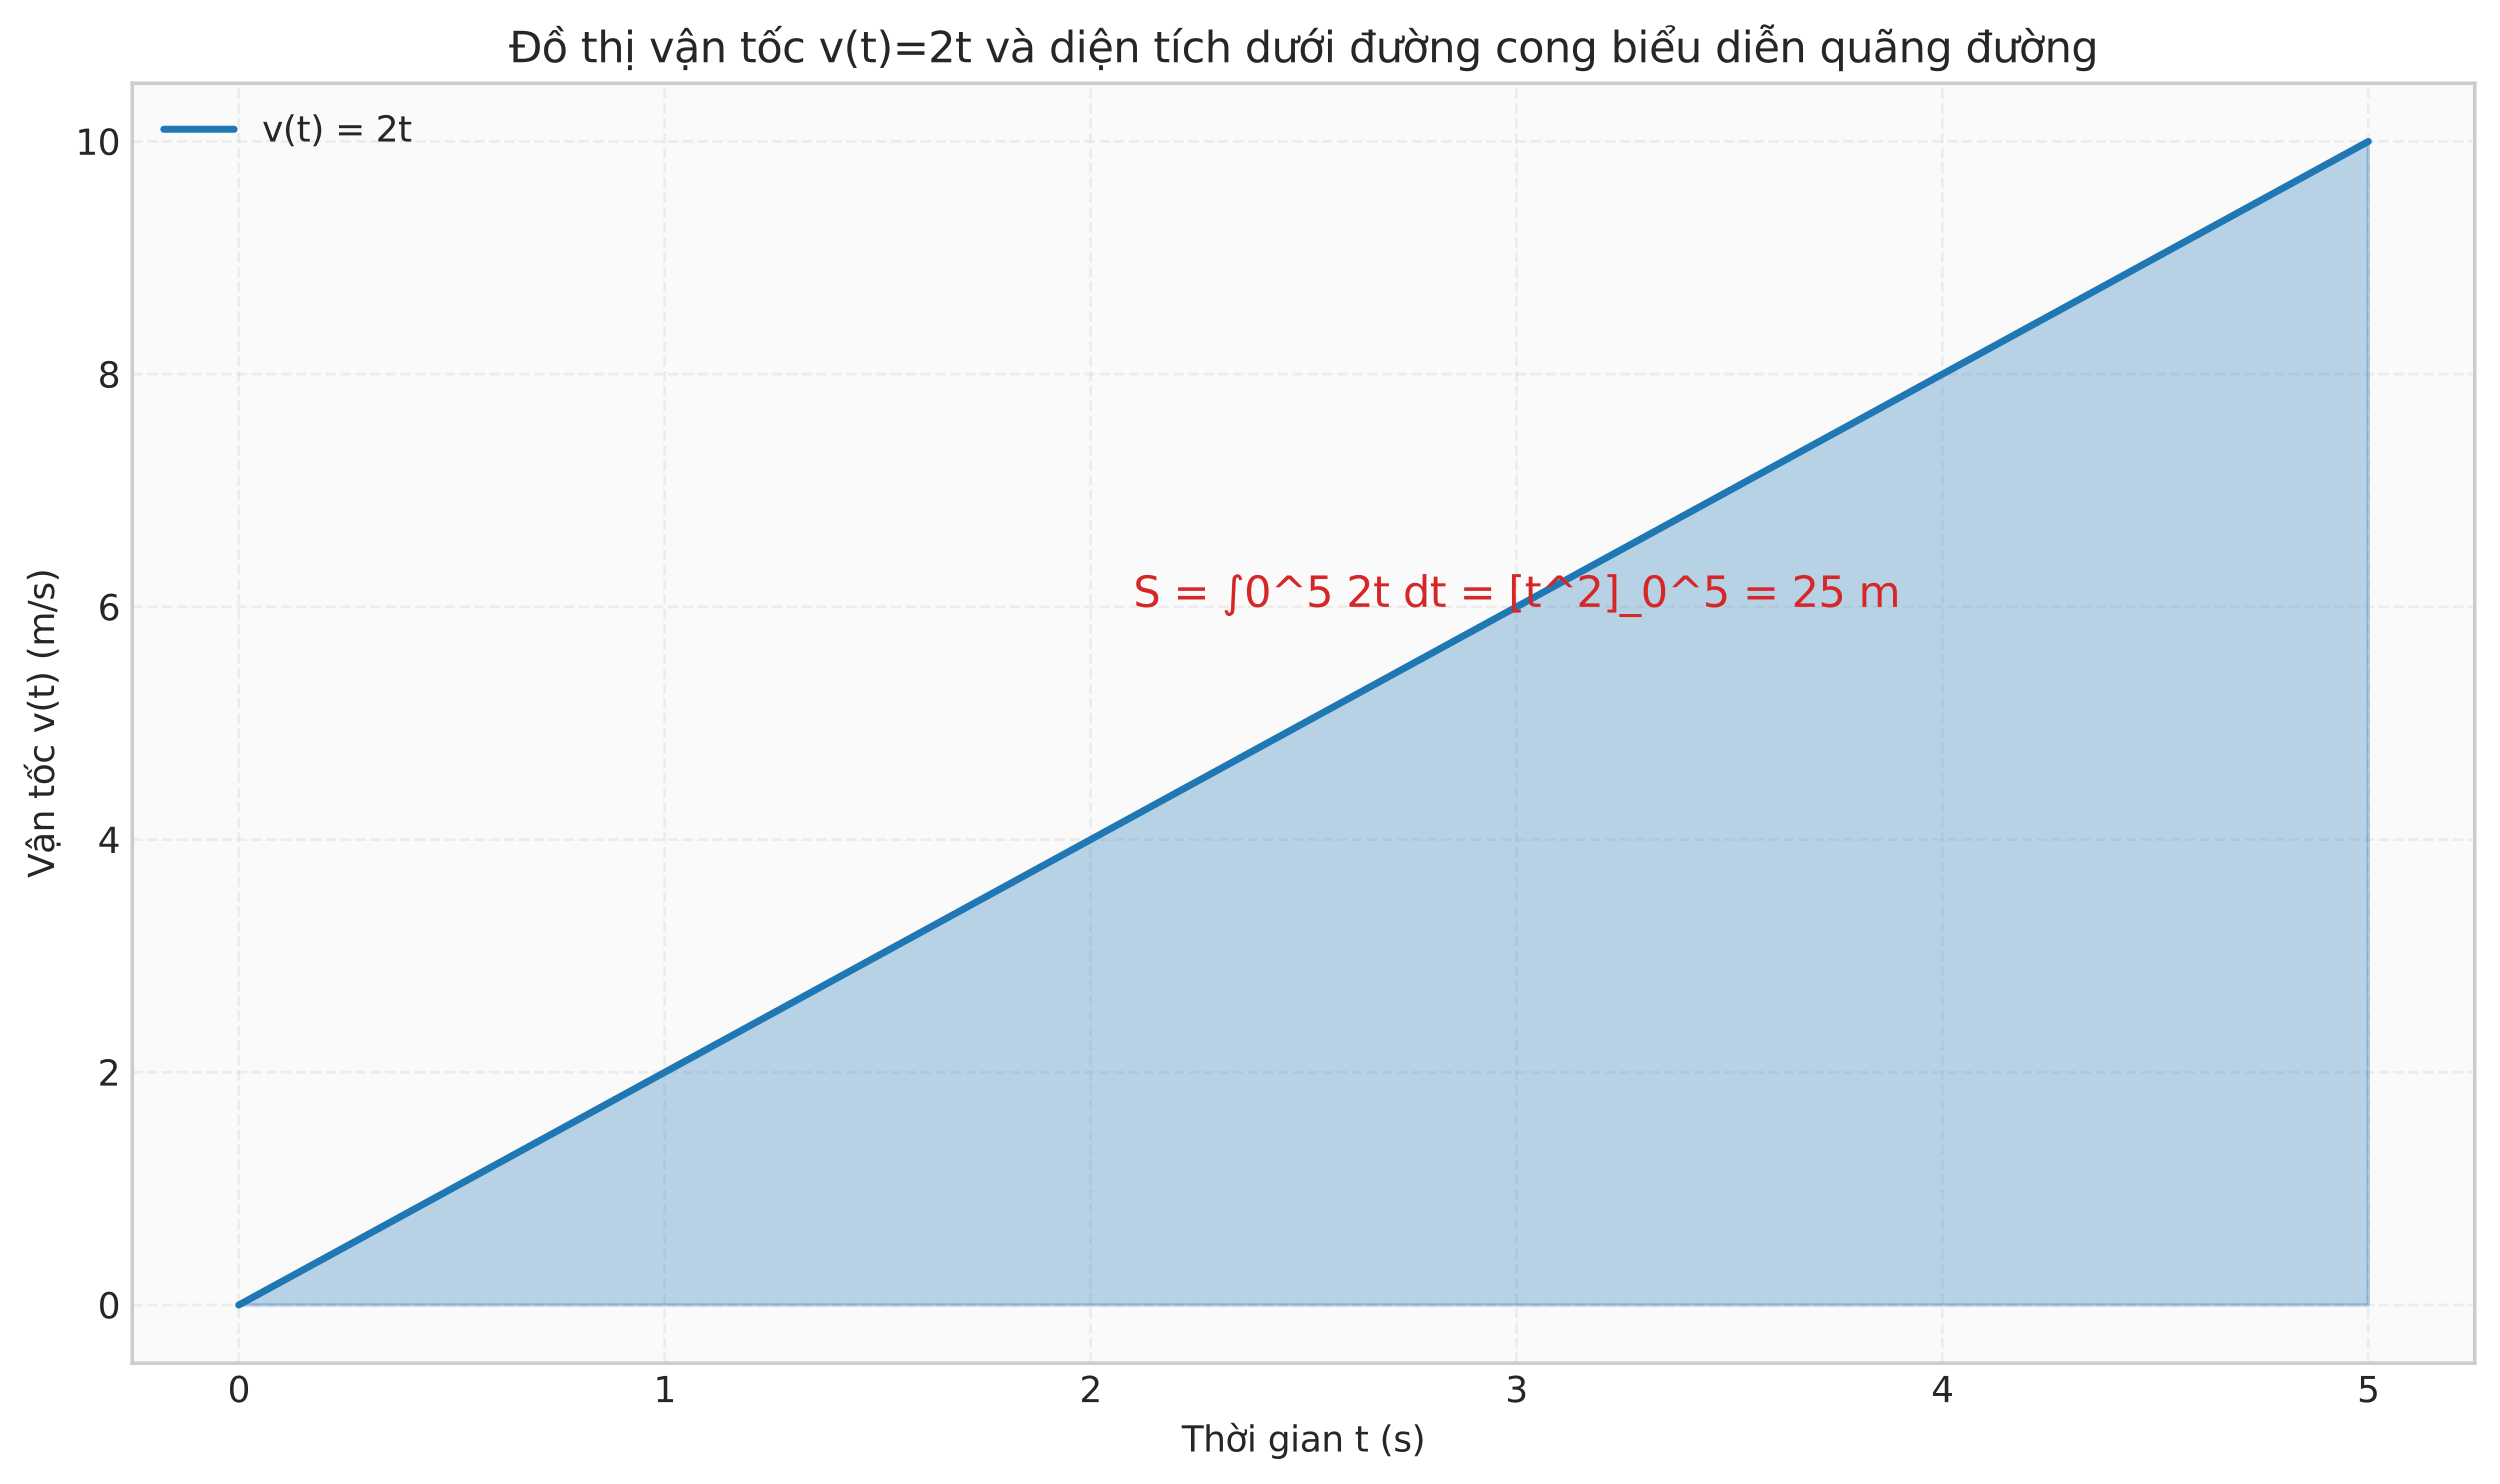 <?xml version="1.0" encoding="utf-8" standalone="no"?>
<!DOCTYPE svg PUBLIC "-//W3C//DTD SVG 1.1//EN"
  "http://www.w3.org/Graphics/SVG/1.1/DTD/svg11.dtd">
<svg xmlns:xlink="http://www.w3.org/1999/xlink" width="712.577pt" height="423.005pt" viewBox="0 0 712.577 423.005" xmlns="http://www.w3.org/2000/svg" version="1.1">
 <defs>
  <style type="text/css">*{stroke-linejoin: round; stroke-linecap: butt}</style>
 </defs>
 <g id="figure_1">
  <g id="patch_1">
   <path d="M 0 423.005 
L 712.577 423.005 
L 712.577 0 
L 0 0 
z
" style="fill: #ffffff"/>
  </g>
  <g id="axes_1">
   <g id="patch_2">
    <path d="M 37.708 388.549 
L 705.377 388.549 
L 705.377 23.745 
L 37.708 23.745 
z
" style="fill: #fafafa"/>
   </g>
   <g id="matplotlib.axis_1">
    <g id="xtick_1">
     <g id="line2d_1">
      <path d="M 68.056 388.549 
L 68.056 23.745 
" clip-path="url(#pd6a0f3c1ec)" style="fill: none; stroke-dasharray: 2.96,1.28; stroke-dashoffset: 0; stroke: #cccccc; stroke-opacity: 0.3; stroke-width: 0.8"/>
     </g>
     <g id="line2d_2"/>
     <g id="text_1">
      <!-- 0 -->
      <g style="fill: #262626" transform="translate(64.875 399.647) scale(0.1 -0.1)">
       <defs>
        <path id="DejaVuSans-30" d="M 2034 4250 
Q 1547 4250 1301 3770 
Q 1056 3291 1056 2328 
Q 1056 1369 1301 889 
Q 1547 409 2034 409 
Q 2525 409 2770 889 
Q 3016 1369 3016 2328 
Q 3016 3291 2770 3770 
Q 2525 4250 2034 4250 
z
M 2034 4750 
Q 2819 4750 3233 4129 
Q 3647 3509 3647 2328 
Q 3647 1150 3233 529 
Q 2819 -91 2034 -91 
Q 1250 -91 836 529 
Q 422 1150 422 2328 
Q 422 3509 836 4129 
Q 1250 4750 2034 4750 
z
" transform="scale(0.016)"/>
       </defs>
       <use xlink:href="#DejaVuSans-30"/>
      </g>
     </g>
    </g>
    <g id="xtick_2">
     <g id="line2d_3">
      <path d="M 189.451 388.549 
L 189.451 23.745 
" clip-path="url(#pd6a0f3c1ec)" style="fill: none; stroke-dasharray: 2.96,1.28; stroke-dashoffset: 0; stroke: #cccccc; stroke-opacity: 0.3; stroke-width: 0.8"/>
     </g>
     <g id="line2d_4"/>
     <g id="text_2">
      <!-- 1 -->
      <g style="fill: #262626" transform="translate(186.269 399.647) scale(0.1 -0.1)">
       <defs>
        <path id="DejaVuSans-31" d="M 794 531 
L 1825 531 
L 1825 4091 
L 703 3866 
L 703 4441 
L 1819 4666 
L 2450 4666 
L 2450 531 
L 3481 531 
L 3481 0 
L 794 0 
L 794 531 
z
" transform="scale(0.016)"/>
       </defs>
       <use xlink:href="#DejaVuSans-31"/>
      </g>
     </g>
    </g>
    <g id="xtick_3">
     <g id="line2d_5">
      <path d="M 310.845 388.549 
L 310.845 23.745 
" clip-path="url(#pd6a0f3c1ec)" style="fill: none; stroke-dasharray: 2.96,1.28; stroke-dashoffset: 0; stroke: #cccccc; stroke-opacity: 0.3; stroke-width: 0.8"/>
     </g>
     <g id="line2d_6"/>
     <g id="text_3">
      <!-- 2 -->
      <g style="fill: #262626" transform="translate(307.664 399.647) scale(0.1 -0.1)">
       <defs>
        <path id="DejaVuSans-32" d="M 1228 531 
L 3431 531 
L 3431 0 
L 469 0 
L 469 531 
Q 828 903 1448 1529 
Q 2069 2156 2228 2338 
Q 2531 2678 2651 2914 
Q 2772 3150 2772 3378 
Q 2772 3750 2511 3984 
Q 2250 4219 1831 4219 
Q 1534 4219 1204 4116 
Q 875 4013 500 3803 
L 500 4441 
Q 881 4594 1212 4672 
Q 1544 4750 1819 4750 
Q 2544 4750 2975 4387 
Q 3406 4025 3406 3419 
Q 3406 3131 3298 2873 
Q 3191 2616 2906 2266 
Q 2828 2175 2409 1742 
Q 1991 1309 1228 531 
z
" transform="scale(0.016)"/>
       </defs>
       <use xlink:href="#DejaVuSans-32"/>
      </g>
     </g>
    </g>
    <g id="xtick_4">
     <g id="line2d_7">
      <path d="M 432.239 388.549 
L 432.239 23.745 
" clip-path="url(#pd6a0f3c1ec)" style="fill: none; stroke-dasharray: 2.96,1.28; stroke-dashoffset: 0; stroke: #cccccc; stroke-opacity: 0.3; stroke-width: 0.8"/>
     </g>
     <g id="line2d_8"/>
     <g id="text_4">
      <!-- 3 -->
      <g style="fill: #262626" transform="translate(429.058 399.647) scale(0.1 -0.1)">
       <defs>
        <path id="DejaVuSans-33" d="M 2597 2516 
Q 3050 2419 3304 2112 
Q 3559 1806 3559 1356 
Q 3559 666 3084 287 
Q 2609 -91 1734 -91 
Q 1441 -91 1130 -33 
Q 819 25 488 141 
L 488 750 
Q 750 597 1062 519 
Q 1375 441 1716 441 
Q 2309 441 2620 675 
Q 2931 909 2931 1356 
Q 2931 1769 2642 2001 
Q 2353 2234 1838 2234 
L 1294 2234 
L 1294 2753 
L 1863 2753 
Q 2328 2753 2575 2939 
Q 2822 3125 2822 3475 
Q 2822 3834 2567 4026 
Q 2313 4219 1838 4219 
Q 1578 4219 1281 4162 
Q 984 4106 628 3988 
L 628 4550 
Q 988 4650 1302 4700 
Q 1616 4750 1894 4750 
Q 2613 4750 3031 4423 
Q 3450 4097 3450 3541 
Q 3450 3153 3228 2886 
Q 3006 2619 2597 2516 
z
" transform="scale(0.016)"/>
       </defs>
       <use xlink:href="#DejaVuSans-33"/>
      </g>
     </g>
    </g>
    <g id="xtick_5">
     <g id="line2d_9">
      <path d="M 553.634 388.549 
L 553.634 23.745 
" clip-path="url(#pd6a0f3c1ec)" style="fill: none; stroke-dasharray: 2.96,1.28; stroke-dashoffset: 0; stroke: #cccccc; stroke-opacity: 0.3; stroke-width: 0.8"/>
     </g>
     <g id="line2d_10"/>
     <g id="text_5">
      <!-- 4 -->
      <g style="fill: #262626" transform="translate(550.452 399.647) scale(0.1 -0.1)">
       <defs>
        <path id="DejaVuSans-34" d="M 2419 4116 
L 825 1625 
L 2419 1625 
L 2419 4116 
z
M 2253 4666 
L 3047 4666 
L 3047 1625 
L 3713 1625 
L 3713 1100 
L 3047 1100 
L 3047 0 
L 2419 0 
L 2419 1100 
L 313 1100 
L 313 1709 
L 2253 4666 
z
" transform="scale(0.016)"/>
       </defs>
       <use xlink:href="#DejaVuSans-34"/>
      </g>
     </g>
    </g>
    <g id="xtick_6">
     <g id="line2d_11">
      <path d="M 675.028 388.549 
L 675.028 23.745 
" clip-path="url(#pd6a0f3c1ec)" style="fill: none; stroke-dasharray: 2.96,1.28; stroke-dashoffset: 0; stroke: #cccccc; stroke-opacity: 0.3; stroke-width: 0.8"/>
     </g>
     <g id="line2d_12"/>
     <g id="text_6">
      <!-- 5 -->
      <g style="fill: #262626" transform="translate(671.847 399.647) scale(0.1 -0.1)">
       <defs>
        <path id="DejaVuSans-35" d="M 691 4666 
L 3169 4666 
L 3169 4134 
L 1269 4134 
L 1269 2991 
Q 1406 3038 1543 3061 
Q 1681 3084 1819 3084 
Q 2600 3084 3056 2656 
Q 3513 2228 3513 1497 
Q 3513 744 3044 326 
Q 2575 -91 1722 -91 
Q 1428 -91 1123 -41 
Q 819 9 494 109 
L 494 744 
Q 775 591 1075 516 
Q 1375 441 1709 441 
Q 2250 441 2565 725 
Q 2881 1009 2881 1497 
Q 2881 1984 2565 2268 
Q 2250 2553 1709 2553 
Q 1456 2553 1204 2497 
Q 953 2441 691 2322 
L 691 4666 
z
" transform="scale(0.016)"/>
       </defs>
       <use xlink:href="#DejaVuSans-35"/>
      </g>
     </g>
    </g>
    <g id="text_7">
     <!-- Thời gian t (s) -->
     <g style="fill: #262626" transform="translate(336.841 413.725) scale(0.1 -0.1)">
      <defs>
       <path id="DejaVuSans-54" d="M -19 4666 
L 3928 4666 
L 3928 4134 
L 2272 4134 
L 2272 0 
L 1638 0 
L 1638 4134 
L -19 4134 
L -19 4666 
z
" transform="scale(0.016)"/>
       <path id="DejaVuSans-68" d="M 3513 2113 
L 3513 0 
L 2938 0 
L 2938 2094 
Q 2938 2591 2744 2837 
Q 2550 3084 2163 3084 
Q 1697 3084 1428 2787 
Q 1159 2491 1159 1978 
L 1159 0 
L 581 0 
L 581 4863 
L 1159 4863 
L 1159 2956 
Q 1366 3272 1645 3428 
Q 1925 3584 2291 3584 
Q 2894 3584 3203 3211 
Q 3513 2838 3513 2113 
z
" transform="scale(0.016)"/>
       <path id="DejaVuSans-1edd" d="M 1507 5119 
L 2388 3950 
L 1910 3950 
L 891 5119 
L 1507 5119 
z
M 2622 3136 
L 2622 3508 
Q 2813 3367 2950 3300 
Q 3088 3233 3185 3233 
Q 3328 3233 3400 3319 
Q 3472 3405 3472 3573 
Q 3472 3673 3448 3770 
Q 3425 3867 3378 3964 
L 3794 3964 
Q 3825 3845 3840 3739 
Q 3856 3633 3856 3539 
Q 3856 3158 3720 2978 
Q 3585 2798 3294 2798 
Q 3144 2798 2980 2881 
Q 2816 2964 2622 3136 
z
M 1975 3097 
Q 1513 3097 1244 2736 
Q 975 2375 975 1747 
Q 975 1119 1242 758 
Q 1510 397 1975 397 
Q 2435 397 2703 759 
Q 2972 1122 2972 1747 
Q 2972 2369 2703 2733 
Q 2435 3097 1975 3097 
z
M 1975 3584 
Q 2725 3584 3153 3096 
Q 3582 2609 3582 1747 
Q 3582 888 3153 398 
Q 2725 -91 1975 -91 
Q 1222 -91 795 398 
Q 369 888 369 1747 
Q 369 2609 795 3096 
Q 1222 3584 1975 3584 
z
" transform="scale(0.016)"/>
       <path id="DejaVuSans-69" d="M 603 3500 
L 1178 3500 
L 1178 0 
L 603 0 
L 603 3500 
z
M 603 4863 
L 1178 4863 
L 1178 4134 
L 603 4134 
L 603 4863 
z
" transform="scale(0.016)"/>
       <path id="DejaVuSans-20" transform="scale(0.016)"/>
       <path id="DejaVuSans-67" d="M 2906 1791 
Q 2906 2416 2648 2759 
Q 2391 3103 1925 3103 
Q 1463 3103 1205 2759 
Q 947 2416 947 1791 
Q 947 1169 1205 825 
Q 1463 481 1925 481 
Q 2391 481 2648 825 
Q 2906 1169 2906 1791 
z
M 3481 434 
Q 3481 -459 3084 -895 
Q 2688 -1331 1869 -1331 
Q 1566 -1331 1297 -1286 
Q 1028 -1241 775 -1147 
L 775 -588 
Q 1028 -725 1275 -790 
Q 1522 -856 1778 -856 
Q 2344 -856 2625 -561 
Q 2906 -266 2906 331 
L 2906 616 
Q 2728 306 2450 153 
Q 2172 0 1784 0 
Q 1141 0 747 490 
Q 353 981 353 1791 
Q 353 2603 747 3093 
Q 1141 3584 1784 3584 
Q 2172 3584 2450 3431 
Q 2728 3278 2906 2969 
L 2906 3500 
L 3481 3500 
L 3481 434 
z
" transform="scale(0.016)"/>
       <path id="DejaVuSans-61" d="M 2194 1759 
Q 1497 1759 1228 1600 
Q 959 1441 959 1056 
Q 959 750 1161 570 
Q 1363 391 1709 391 
Q 2188 391 2477 730 
Q 2766 1069 2766 1631 
L 2766 1759 
L 2194 1759 
z
M 3341 1997 
L 3341 0 
L 2766 0 
L 2766 531 
Q 2569 213 2275 61 
Q 1981 -91 1556 -91 
Q 1019 -91 701 211 
Q 384 513 384 1019 
Q 384 1609 779 1909 
Q 1175 2209 1959 2209 
L 2766 2209 
L 2766 2266 
Q 2766 2663 2505 2880 
Q 2244 3097 1772 3097 
Q 1472 3097 1187 3025 
Q 903 2953 641 2809 
L 641 3341 
Q 956 3463 1253 3523 
Q 1550 3584 1831 3584 
Q 2591 3584 2966 3190 
Q 3341 2797 3341 1997 
z
" transform="scale(0.016)"/>
       <path id="DejaVuSans-6e" d="M 3513 2113 
L 3513 0 
L 2938 0 
L 2938 2094 
Q 2938 2591 2744 2837 
Q 2550 3084 2163 3084 
Q 1697 3084 1428 2787 
Q 1159 2491 1159 1978 
L 1159 0 
L 581 0 
L 581 3500 
L 1159 3500 
L 1159 2956 
Q 1366 3272 1645 3428 
Q 1925 3584 2291 3584 
Q 2894 3584 3203 3211 
Q 3513 2838 3513 2113 
z
" transform="scale(0.016)"/>
       <path id="DejaVuSans-74" d="M 1172 4494 
L 1172 3500 
L 2356 3500 
L 2356 3053 
L 1172 3053 
L 1172 1153 
Q 1172 725 1289 603 
Q 1406 481 1766 481 
L 2356 481 
L 2356 0 
L 1766 0 
Q 1100 0 847 248 
Q 594 497 594 1153 
L 594 3053 
L 172 3053 
L 172 3500 
L 594 3500 
L 594 4494 
L 1172 4494 
z
" transform="scale(0.016)"/>
       <path id="DejaVuSans-28" d="M 1984 4856 
Q 1566 4138 1362 3434 
Q 1159 2731 1159 2009 
Q 1159 1288 1364 580 
Q 1569 -128 1984 -844 
L 1484 -844 
Q 1016 -109 783 600 
Q 550 1309 550 2009 
Q 550 2706 781 3412 
Q 1013 4119 1484 4856 
L 1984 4856 
z
" transform="scale(0.016)"/>
       <path id="DejaVuSans-73" d="M 2834 3397 
L 2834 2853 
Q 2591 2978 2328 3040 
Q 2066 3103 1784 3103 
Q 1356 3103 1142 2972 
Q 928 2841 928 2578 
Q 928 2378 1081 2264 
Q 1234 2150 1697 2047 
L 1894 2003 
Q 2506 1872 2764 1633 
Q 3022 1394 3022 966 
Q 3022 478 2636 193 
Q 2250 -91 1575 -91 
Q 1294 -91 989 -36 
Q 684 19 347 128 
L 347 722 
Q 666 556 975 473 
Q 1284 391 1588 391 
Q 1994 391 2212 530 
Q 2431 669 2431 922 
Q 2431 1156 2273 1281 
Q 2116 1406 1581 1522 
L 1381 1569 
Q 847 1681 609 1914 
Q 372 2147 372 2553 
Q 372 3047 722 3315 
Q 1072 3584 1716 3584 
Q 2034 3584 2315 3537 
Q 2597 3491 2834 3397 
z
" transform="scale(0.016)"/>
       <path id="DejaVuSans-29" d="M 513 4856 
L 1013 4856 
Q 1481 4119 1714 3412 
Q 1947 2706 1947 2009 
Q 1947 1309 1714 600 
Q 1481 -109 1013 -844 
L 513 -844 
Q 928 -128 1133 580 
Q 1338 1288 1338 2009 
Q 1338 2731 1133 3434 
Q 928 4138 513 4856 
z
" transform="scale(0.016)"/>
      </defs>
      <use xlink:href="#DejaVuSans-54"/>
      <use xlink:href="#DejaVuSans-68" transform="translate(61.084 0)"/>
      <use xlink:href="#DejaVuSans-1edd" transform="translate(124.463 0)"/>
      <use xlink:href="#DejaVuSans-69" transform="translate(185.645 0)"/>
      <use xlink:href="#DejaVuSans-20" transform="translate(213.428 0)"/>
      <use xlink:href="#DejaVuSans-67" transform="translate(245.215 0)"/>
      <use xlink:href="#DejaVuSans-69" transform="translate(308.691 0)"/>
      <use xlink:href="#DejaVuSans-61" transform="translate(336.475 0)"/>
      <use xlink:href="#DejaVuSans-6e" transform="translate(397.754 0)"/>
      <use xlink:href="#DejaVuSans-20" transform="translate(461.133 0)"/>
      <use xlink:href="#DejaVuSans-74" transform="translate(492.92 0)"/>
      <use xlink:href="#DejaVuSans-20" transform="translate(532.129 0)"/>
      <use xlink:href="#DejaVuSans-28" transform="translate(563.916 0)"/>
      <use xlink:href="#DejaVuSans-73" transform="translate(602.93 0)"/>
      <use xlink:href="#DejaVuSans-29" transform="translate(655.029 0)"/>
     </g>
    </g>
   </g>
   <g id="matplotlib.axis_2">
    <g id="ytick_1">
     <g id="line2d_13">
      <path d="M 37.708 371.967 
L 705.377 371.967 
" clip-path="url(#pd6a0f3c1ec)" style="fill: none; stroke-dasharray: 2.96,1.28; stroke-dashoffset: 0; stroke: #cccccc; stroke-opacity: 0.3; stroke-width: 0.8"/>
     </g>
     <g id="line2d_14"/>
     <g id="text_8">
      <!-- 0 -->
      <g style="fill: #262626" transform="translate(27.845 375.766) scale(0.1 -0.1)">
       <use xlink:href="#DejaVuSans-30"/>
      </g>
     </g>
    </g>
    <g id="ytick_2">
     <g id="line2d_15">
      <path d="M 37.708 305.639 
L 705.377 305.639 
" clip-path="url(#pd6a0f3c1ec)" style="fill: none; stroke-dasharray: 2.96,1.28; stroke-dashoffset: 0; stroke: #cccccc; stroke-opacity: 0.3; stroke-width: 0.8"/>
     </g>
     <g id="line2d_16"/>
     <g id="text_9">
      <!-- 2 -->
      <g style="fill: #262626" transform="translate(27.845 309.438) scale(0.1 -0.1)">
       <use xlink:href="#DejaVuSans-32"/>
      </g>
     </g>
    </g>
    <g id="ytick_3">
     <g id="line2d_17">
      <path d="M 37.708 239.311 
L 705.377 239.311 
" clip-path="url(#pd6a0f3c1ec)" style="fill: none; stroke-dasharray: 2.96,1.28; stroke-dashoffset: 0; stroke: #cccccc; stroke-opacity: 0.3; stroke-width: 0.8"/>
     </g>
     <g id="line2d_18"/>
     <g id="text_10">
      <!-- 4 -->
      <g style="fill: #262626" transform="translate(27.845 243.11) scale(0.1 -0.1)">
       <use xlink:href="#DejaVuSans-34"/>
      </g>
     </g>
    </g>
    <g id="ytick_4">
     <g id="line2d_19">
      <path d="M 37.708 172.983 
L 705.377 172.983 
" clip-path="url(#pd6a0f3c1ec)" style="fill: none; stroke-dasharray: 2.96,1.28; stroke-dashoffset: 0; stroke: #cccccc; stroke-opacity: 0.3; stroke-width: 0.8"/>
     </g>
     <g id="line2d_20"/>
     <g id="text_11">
      <!-- 6 -->
      <g style="fill: #262626" transform="translate(27.845 176.782) scale(0.1 -0.1)">
       <defs>
        <path id="DejaVuSans-36" d="M 2113 2584 
Q 1688 2584 1439 2293 
Q 1191 2003 1191 1497 
Q 1191 994 1439 701 
Q 1688 409 2113 409 
Q 2538 409 2786 701 
Q 3034 994 3034 1497 
Q 3034 2003 2786 2293 
Q 2538 2584 2113 2584 
z
M 3366 4563 
L 3366 3988 
Q 3128 4100 2886 4159 
Q 2644 4219 2406 4219 
Q 1781 4219 1451 3797 
Q 1122 3375 1075 2522 
Q 1259 2794 1537 2939 
Q 1816 3084 2150 3084 
Q 2853 3084 3261 2657 
Q 3669 2231 3669 1497 
Q 3669 778 3244 343 
Q 2819 -91 2113 -91 
Q 1303 -91 875 529 
Q 447 1150 447 2328 
Q 447 3434 972 4092 
Q 1497 4750 2381 4750 
Q 2619 4750 2861 4703 
Q 3103 4656 3366 4563 
z
" transform="scale(0.016)"/>
       </defs>
       <use xlink:href="#DejaVuSans-36"/>
      </g>
     </g>
    </g>
    <g id="ytick_5">
     <g id="line2d_21">
      <path d="M 37.708 106.655 
L 705.377 106.655 
" clip-path="url(#pd6a0f3c1ec)" style="fill: none; stroke-dasharray: 2.96,1.28; stroke-dashoffset: 0; stroke: #cccccc; stroke-opacity: 0.3; stroke-width: 0.8"/>
     </g>
     <g id="line2d_22"/>
     <g id="text_12">
      <!-- 8 -->
      <g style="fill: #262626" transform="translate(27.845 110.454) scale(0.1 -0.1)">
       <defs>
        <path id="DejaVuSans-38" d="M 2034 2216 
Q 1584 2216 1326 1975 
Q 1069 1734 1069 1313 
Q 1069 891 1326 650 
Q 1584 409 2034 409 
Q 2484 409 2743 651 
Q 3003 894 3003 1313 
Q 3003 1734 2745 1975 
Q 2488 2216 2034 2216 
z
M 1403 2484 
Q 997 2584 770 2862 
Q 544 3141 544 3541 
Q 544 4100 942 4425 
Q 1341 4750 2034 4750 
Q 2731 4750 3128 4425 
Q 3525 4100 3525 3541 
Q 3525 3141 3298 2862 
Q 3072 2584 2669 2484 
Q 3125 2378 3379 2068 
Q 3634 1759 3634 1313 
Q 3634 634 3220 271 
Q 2806 -91 2034 -91 
Q 1263 -91 848 271 
Q 434 634 434 1313 
Q 434 1759 690 2068 
Q 947 2378 1403 2484 
z
M 1172 3481 
Q 1172 3119 1398 2916 
Q 1625 2713 2034 2713 
Q 2441 2713 2670 2916 
Q 2900 3119 2900 3481 
Q 2900 3844 2670 4047 
Q 2441 4250 2034 4250 
Q 1625 4250 1398 4047 
Q 1172 3844 1172 3481 
z
" transform="scale(0.016)"/>
       </defs>
       <use xlink:href="#DejaVuSans-38"/>
      </g>
     </g>
    </g>
    <g id="ytick_6">
     <g id="line2d_23">
      <path d="M 37.708 40.327 
L 705.377 40.327 
" clip-path="url(#pd6a0f3c1ec)" style="fill: none; stroke-dasharray: 2.96,1.28; stroke-dashoffset: 0; stroke: #cccccc; stroke-opacity: 0.3; stroke-width: 0.8"/>
     </g>
     <g id="line2d_24"/>
     <g id="text_13">
      <!-- 10 -->
      <g style="fill: #262626" transform="translate(21.483 44.126) scale(0.1 -0.1)">
       <use xlink:href="#DejaVuSans-31"/>
       <use xlink:href="#DejaVuSans-30" transform="translate(63.623 0)"/>
      </g>
     </g>
    </g>
    <g id="text_14">
     <!-- Vận tốc v(t) (m/s) -->
     <g style="fill: #262626" transform="translate(15.403 250.218) rotate(-90) scale(0.1 -0.1)">
      <defs>
       <path id="DejaVuSans-56" d="M 1831 0 
L 50 4666 
L 709 4666 
L 2188 738 
L 3669 4666 
L 4325 4666 
L 2547 0 
L 1831 0 
z
" transform="scale(0.016)"/>
       <path id="DejaVuSans-1ead" d="M 2194 1759 
Q 1497 1759 1228 1600 
Q 959 1441 959 1056 
Q 959 750 1161 570 
Q 1363 391 1709 391 
Q 2188 391 2477 730 
Q 2766 1069 2766 1631 
L 2766 1759 
L 2194 1759 
z
M 3341 1997 
L 3341 0 
L 2766 0 
L 2766 531 
Q 2569 213 2275 61 
Q 1981 -91 1556 -91 
Q 1019 -91 701 211 
Q 384 513 384 1019 
Q 384 1609 779 1909 
Q 1175 2209 1959 2209 
L 2766 2209 
L 2766 2266 
Q 2766 2663 2505 2880 
Q 2244 3097 1772 3097 
Q 1472 3097 1187 3025 
Q 903 2953 641 2809 
L 641 3341 
Q 956 3463 1253 3523 
Q 1550 3584 1831 3584 
Q 2591 3584 2966 3190 
Q 3341 2797 3341 1997 
z
M 1625 5119 
L 2087 5119 
L 2853 3944 
L 2419 3944 
L 1856 4709 
L 1294 3944 
L 859 3944 
L 1625 5119 
z
M 1410 -441 
L 1985 -441 
L 1985 -1172 
L 1410 -1172 
L 1410 -441 
z
" transform="scale(0.016)"/>
       <path id="DejaVuSans-1ed1" d="M 1658 4775 
L 2246 4775 
L 2905 3944 
L 2471 3944 
L 1952 4500 
L 1433 3944 
L 999 3944 
L 1658 4775 
z
M 3268 5409 
L 3846 5409 
L 3134 4584 
L 2655 4584 
L 3268 5409 
z
M 1959 3097 
Q 1497 3097 1228 2736 
Q 959 2375 959 1747 
Q 959 1119 1226 758 
Q 1494 397 1959 397 
Q 2419 397 2687 759 
Q 2956 1122 2956 1747 
Q 2956 2369 2687 2733 
Q 2419 3097 1959 3097 
z
M 1959 3584 
Q 2709 3584 3137 3096 
Q 3566 2609 3566 1747 
Q 3566 888 3137 398 
Q 2709 -91 1959 -91 
Q 1206 -91 779 398 
Q 353 888 353 1747 
Q 353 2609 779 3096 
Q 1206 3584 1959 3584 
z
" transform="scale(0.016)"/>
       <path id="DejaVuSans-63" d="M 3122 3366 
L 3122 2828 
Q 2878 2963 2633 3030 
Q 2388 3097 2138 3097 
Q 1578 3097 1268 2742 
Q 959 2388 959 1747 
Q 959 1106 1268 751 
Q 1578 397 2138 397 
Q 2388 397 2633 464 
Q 2878 531 3122 666 
L 3122 134 
Q 2881 22 2623 -34 
Q 2366 -91 2075 -91 
Q 1284 -91 818 406 
Q 353 903 353 1747 
Q 353 2603 823 3093 
Q 1294 3584 2113 3584 
Q 2378 3584 2631 3529 
Q 2884 3475 3122 3366 
z
" transform="scale(0.016)"/>
       <path id="DejaVuSans-76" d="M 191 3500 
L 800 3500 
L 1894 563 
L 2988 3500 
L 3597 3500 
L 2284 0 
L 1503 0 
L 191 3500 
z
" transform="scale(0.016)"/>
       <path id="DejaVuSans-6d" d="M 3328 2828 
Q 3544 3216 3844 3400 
Q 4144 3584 4550 3584 
Q 5097 3584 5394 3201 
Q 5691 2819 5691 2113 
L 5691 0 
L 5113 0 
L 5113 2094 
Q 5113 2597 4934 2840 
Q 4756 3084 4391 3084 
Q 3944 3084 3684 2787 
Q 3425 2491 3425 1978 
L 3425 0 
L 2847 0 
L 2847 2094 
Q 2847 2600 2669 2842 
Q 2491 3084 2119 3084 
Q 1678 3084 1418 2786 
Q 1159 2488 1159 1978 
L 1159 0 
L 581 0 
L 581 3500 
L 1159 3500 
L 1159 2956 
Q 1356 3278 1631 3431 
Q 1906 3584 2284 3584 
Q 2666 3584 2933 3390 
Q 3200 3197 3328 2828 
z
" transform="scale(0.016)"/>
       <path id="DejaVuSans-2f" d="M 1625 4666 
L 2156 4666 
L 531 -594 
L 0 -594 
L 1625 4666 
z
" transform="scale(0.016)"/>
      </defs>
      <use xlink:href="#DejaVuSans-56"/>
      <use xlink:href="#DejaVuSans-1ead" transform="translate(68.408 0)"/>
      <use xlink:href="#DejaVuSans-6e" transform="translate(129.688 0)"/>
      <use xlink:href="#DejaVuSans-20" transform="translate(193.066 0)"/>
      <use xlink:href="#DejaVuSans-74" transform="translate(224.854 0)"/>
      <use xlink:href="#DejaVuSans-1ed1" transform="translate(264.062 0)"/>
      <use xlink:href="#DejaVuSans-63" transform="translate(325.244 0)"/>
      <use xlink:href="#DejaVuSans-20" transform="translate(380.225 0)"/>
      <use xlink:href="#DejaVuSans-76" transform="translate(412.012 0)"/>
      <use xlink:href="#DejaVuSans-28" transform="translate(471.191 0)"/>
      <use xlink:href="#DejaVuSans-74" transform="translate(510.205 0)"/>
      <use xlink:href="#DejaVuSans-29" transform="translate(549.414 0)"/>
      <use xlink:href="#DejaVuSans-20" transform="translate(588.428 0)"/>
      <use xlink:href="#DejaVuSans-28" transform="translate(620.215 0)"/>
      <use xlink:href="#DejaVuSans-6d" transform="translate(659.229 0)"/>
      <use xlink:href="#DejaVuSans-2f" transform="translate(756.641 0)"/>
      <use xlink:href="#DejaVuSans-73" transform="translate(790.332 0)"/>
      <use xlink:href="#DejaVuSans-29" transform="translate(842.432 0)"/>
     </g>
    </g>
   </g>
   <g id="FillBetweenPolyCollection_1">
    <defs>
     <path id="mcf48a2c721" d="M 68.056 -51.038 
L 68.056 -51.038 
L 69.273 -51.703 
L 70.489 -52.367 
L 71.706 -53.032 
L 72.922 -53.697 
L 74.138 -54.361 
L 75.355 -55.026 
L 76.571 -55.691 
L 77.787 -56.355 
L 79.004 -57.02 
L 80.22 -57.684 
L 81.437 -58.349 
L 82.653 -59.014 
L 83.869 -59.678 
L 85.086 -60.343 
L 86.302 -61.007 
L 87.518 -61.672 
L 88.735 -62.337 
L 89.951 -63.001 
L 91.168 -63.666 
L 92.384 -64.33 
L 93.6 -64.995 
L 94.817 -65.66 
L 96.033 -66.324 
L 97.249 -66.989 
L 98.466 -67.653 
L 99.682 -68.318 
L 100.899 -68.983 
L 102.115 -69.647 
L 103.331 -70.312 
L 104.548 -70.977 
L 105.764 -71.641 
L 106.98 -72.306 
L 108.197 -72.97 
L 109.413 -73.635 
L 110.63 -74.3 
L 111.846 -74.964 
L 113.062 -75.629 
L 114.279 -76.293 
L 115.495 -76.958 
L 116.711 -77.623 
L 117.928 -78.287 
L 119.144 -78.952 
L 120.361 -79.616 
L 121.577 -80.281 
L 122.793 -80.946 
L 124.01 -81.61 
L 125.226 -82.275 
L 126.442 -82.939 
L 127.659 -83.604 
L 128.875 -84.269 
L 130.092 -84.933 
L 131.308 -85.598 
L 132.524 -86.263 
L 133.741 -86.927 
L 134.957 -87.592 
L 136.173 -88.256 
L 137.39 -88.921 
L 138.606 -89.586 
L 139.823 -90.25 
L 141.039 -90.915 
L 142.255 -91.579 
L 143.472 -92.244 
L 144.688 -92.909 
L 145.904 -93.573 
L 147.121 -94.238 
L 148.337 -94.902 
L 149.554 -95.567 
L 150.77 -96.232 
L 151.986 -96.896 
L 153.203 -97.561 
L 154.419 -98.225 
L 155.635 -98.89 
L 156.852 -99.555 
L 158.068 -100.219 
L 159.285 -100.884 
L 160.501 -101.549 
L 161.717 -102.213 
L 162.934 -102.878 
L 164.15 -103.542 
L 165.366 -104.207 
L 166.583 -104.872 
L 167.799 -105.536 
L 169.016 -106.201 
L 170.232 -106.865 
L 171.448 -107.53 
L 172.665 -108.195 
L 173.881 -108.859 
L 175.097 -109.524 
L 176.314 -110.188 
L 177.53 -110.853 
L 178.747 -111.518 
L 179.963 -112.182 
L 181.179 -112.847 
L 182.396 -113.511 
L 183.612 -114.176 
L 184.828 -114.841 
L 186.045 -115.505 
L 187.261 -116.17 
L 188.478 -116.835 
L 189.694 -117.499 
L 190.91 -118.164 
L 192.127 -118.828 
L 193.343 -119.493 
L 194.559 -120.158 
L 195.776 -120.822 
L 196.992 -121.487 
L 198.209 -122.151 
L 199.425 -122.816 
L 200.641 -123.481 
L 201.858 -124.145 
L 203.074 -124.81 
L 204.29 -125.474 
L 205.507 -126.139 
L 206.723 -126.804 
L 207.94 -127.468 
L 209.156 -128.133 
L 210.372 -128.797 
L 211.589 -129.462 
L 212.805 -130.127 
L 214.022 -130.791 
L 215.238 -131.456 
L 216.454 -132.121 
L 217.671 -132.785 
L 218.887 -133.45 
L 220.103 -134.114 
L 221.32 -134.779 
L 222.536 -135.444 
L 223.753 -136.108 
L 224.969 -136.773 
L 226.185 -137.437 
L 227.402 -138.102 
L 228.618 -138.767 
L 229.834 -139.431 
L 231.051 -140.096 
L 232.267 -140.76 
L 233.484 -141.425 
L 234.7 -142.09 
L 235.916 -142.754 
L 237.133 -143.419 
L 238.349 -144.083 
L 239.565 -144.748 
L 240.782 -145.413 
L 241.998 -146.077 
L 243.215 -146.742 
L 244.431 -147.407 
L 245.647 -148.071 
L 246.864 -148.736 
L 248.08 -149.4 
L 249.296 -150.065 
L 250.513 -150.73 
L 251.729 -151.394 
L 252.946 -152.059 
L 254.162 -152.723 
L 255.378 -153.388 
L 256.595 -154.053 
L 257.811 -154.717 
L 259.027 -155.382 
L 260.244 -156.046 
L 261.46 -156.711 
L 262.677 -157.376 
L 263.893 -158.04 
L 265.109 -158.705 
L 266.326 -159.369 
L 267.542 -160.034 
L 268.758 -160.699 
L 269.975 -161.363 
L 271.191 -162.028 
L 272.408 -162.693 
L 273.624 -163.357 
L 274.84 -164.022 
L 276.057 -164.686 
L 277.273 -165.351 
L 278.489 -166.016 
L 279.706 -166.68 
L 280.922 -167.345 
L 282.139 -168.009 
L 283.355 -168.674 
L 284.571 -169.339 
L 285.788 -170.003 
L 287.004 -170.668 
L 288.22 -171.332 
L 289.437 -171.997 
L 290.653 -172.662 
L 291.87 -173.326 
L 293.086 -173.991 
L 294.302 -174.655 
L 295.519 -175.32 
L 296.735 -175.985 
L 297.951 -176.649 
L 299.168 -177.314 
L 300.384 -177.979 
L 301.601 -178.643 
L 302.817 -179.308 
L 304.033 -179.972 
L 305.25 -180.637 
L 306.466 -181.302 
L 307.682 -181.966 
L 308.899 -182.631 
L 310.115 -183.295 
L 311.332 -183.96 
L 312.548 -184.625 
L 313.764 -185.289 
L 314.981 -185.954 
L 316.197 -186.618 
L 317.413 -187.283 
L 318.63 -187.948 
L 319.846 -188.612 
L 321.063 -189.277 
L 322.279 -189.941 
L 323.495 -190.606 
L 324.712 -191.271 
L 325.928 -191.935 
L 327.144 -192.6 
L 328.361 -193.265 
L 329.577 -193.929 
L 330.794 -194.594 
L 332.01 -195.258 
L 333.226 -195.923 
L 334.443 -196.588 
L 335.659 -197.252 
L 336.875 -197.917 
L 338.092 -198.581 
L 339.308 -199.246 
L 340.525 -199.911 
L 341.741 -200.575 
L 342.957 -201.24 
L 344.174 -201.904 
L 345.39 -202.569 
L 346.606 -203.234 
L 347.823 -203.898 
L 349.039 -204.563 
L 350.256 -205.227 
L 351.472 -205.892 
L 352.688 -206.557 
L 353.905 -207.221 
L 355.121 -207.886 
L 356.337 -208.551 
L 357.554 -209.215 
L 358.77 -209.88 
L 359.987 -210.544 
L 361.203 -211.209 
L 362.419 -211.874 
L 363.636 -212.538 
L 364.852 -213.203 
L 366.068 -213.867 
L 367.285 -214.532 
L 368.501 -215.197 
L 369.718 -215.861 
L 370.934 -216.526 
L 372.15 -217.19 
L 373.367 -217.855 
L 374.583 -218.52 
L 375.8 -219.184 
L 377.016 -219.849 
L 378.232 -220.513 
L 379.449 -221.178 
L 380.665 -221.843 
L 381.881 -222.507 
L 383.098 -223.172 
L 384.314 -223.837 
L 385.531 -224.501 
L 386.747 -225.166 
L 387.963 -225.83 
L 389.18 -226.495 
L 390.396 -227.16 
L 391.612 -227.824 
L 392.829 -228.489 
L 394.045 -229.153 
L 395.262 -229.818 
L 396.478 -230.483 
L 397.694 -231.147 
L 398.911 -231.812 
L 400.127 -232.476 
L 401.343 -233.141 
L 402.56 -233.806 
L 403.776 -234.47 
L 404.993 -235.135 
L 406.209 -235.799 
L 407.425 -236.464 
L 408.642 -237.129 
L 409.858 -237.793 
L 411.074 -238.458 
L 412.291 -239.123 
L 413.507 -239.787 
L 414.724 -240.452 
L 415.94 -241.116 
L 417.156 -241.781 
L 418.373 -242.446 
L 419.589 -243.11 
L 420.805 -243.775 
L 422.022 -244.439 
L 423.238 -245.104 
L 424.455 -245.769 
L 425.671 -246.433 
L 426.887 -247.098 
L 428.104 -247.762 
L 429.32 -248.427 
L 430.536 -249.092 
L 431.753 -249.756 
L 432.969 -250.421 
L 434.186 -251.085 
L 435.402 -251.75 
L 436.618 -252.415 
L 437.835 -253.079 
L 439.051 -253.744 
L 440.267 -254.409 
L 441.484 -255.073 
L 442.7 -255.738 
L 443.917 -256.402 
L 445.133 -257.067 
L 446.349 -257.732 
L 447.566 -258.396 
L 448.782 -259.061 
L 449.998 -259.725 
L 451.215 -260.39 
L 452.431 -261.055 
L 453.648 -261.719 
L 454.864 -262.384 
L 456.08 -263.048 
L 457.297 -263.713 
L 458.513 -264.378 
L 459.729 -265.042 
L 460.946 -265.707 
L 462.162 -266.371 
L 463.379 -267.036 
L 464.595 -267.701 
L 465.811 -268.365 
L 467.028 -269.03 
L 468.244 -269.695 
L 469.46 -270.359 
L 470.677 -271.024 
L 471.893 -271.688 
L 473.11 -272.353 
L 474.326 -273.018 
L 475.542 -273.682 
L 476.759 -274.347 
L 477.975 -275.011 
L 479.191 -275.676 
L 480.408 -276.341 
L 481.624 -277.005 
L 482.841 -277.67 
L 484.057 -278.334 
L 485.273 -278.999 
L 486.49 -279.664 
L 487.706 -280.328 
L 488.922 -280.993 
L 490.139 -281.657 
L 491.355 -282.322 
L 492.572 -282.987 
L 493.788 -283.651 
L 495.004 -284.316 
L 496.221 -284.981 
L 497.437 -285.645 
L 498.653 -286.31 
L 499.87 -286.974 
L 501.086 -287.639 
L 502.303 -288.304 
L 503.519 -288.968 
L 504.735 -289.633 
L 505.952 -290.297 
L 507.168 -290.962 
L 508.384 -291.627 
L 509.601 -292.291 
L 510.817 -292.956 
L 512.034 -293.62 
L 513.25 -294.285 
L 514.466 -294.95 
L 515.683 -295.614 
L 516.899 -296.279 
L 518.115 -296.943 
L 519.332 -297.608 
L 520.548 -298.273 
L 521.765 -298.937 
L 522.981 -299.602 
L 524.197 -300.267 
L 525.414 -300.931 
L 526.63 -301.596 
L 527.846 -302.26 
L 529.063 -302.925 
L 530.279 -303.59 
L 531.496 -304.254 
L 532.712 -304.919 
L 533.928 -305.583 
L 535.145 -306.248 
L 536.361 -306.913 
L 537.578 -307.577 
L 538.794 -308.242 
L 540.01 -308.906 
L 541.227 -309.571 
L 542.443 -310.236 
L 543.659 -310.9 
L 544.876 -311.565 
L 546.092 -312.229 
L 547.309 -312.894 
L 548.525 -313.559 
L 549.741 -314.223 
L 550.958 -314.888 
L 552.174 -315.553 
L 553.39 -316.217 
L 554.607 -316.882 
L 555.823 -317.546 
L 557.04 -318.211 
L 558.256 -318.876 
L 559.472 -319.54 
L 560.689 -320.205 
L 561.905 -320.869 
L 563.121 -321.534 
L 564.338 -322.199 
L 565.554 -322.863 
L 566.771 -323.528 
L 567.987 -324.192 
L 569.203 -324.857 
L 570.42 -325.522 
L 571.636 -326.186 
L 572.852 -326.851 
L 574.069 -327.515 
L 575.285 -328.18 
L 576.502 -328.845 
L 577.718 -329.509 
L 578.934 -330.174 
L 580.151 -330.839 
L 581.367 -331.503 
L 582.583 -332.168 
L 583.8 -332.832 
L 585.016 -333.497 
L 586.233 -334.162 
L 587.449 -334.826 
L 588.665 -335.491 
L 589.882 -336.155 
L 591.098 -336.82 
L 592.314 -337.485 
L 593.531 -338.149 
L 594.747 -338.814 
L 595.964 -339.478 
L 597.18 -340.143 
L 598.396 -340.808 
L 599.613 -341.472 
L 600.829 -342.137 
L 602.045 -342.801 
L 603.262 -343.466 
L 604.478 -344.131 
L 605.695 -344.795 
L 606.911 -345.46 
L 608.127 -346.125 
L 609.344 -346.789 
L 610.56 -347.454 
L 611.776 -348.118 
L 612.993 -348.783 
L 614.209 -349.448 
L 615.426 -350.112 
L 616.642 -350.777 
L 617.858 -351.441 
L 619.075 -352.106 
L 620.291 -352.771 
L 621.507 -353.435 
L 622.724 -354.1 
L 623.94 -354.764 
L 625.157 -355.429 
L 626.373 -356.094 
L 627.589 -356.758 
L 628.806 -357.423 
L 630.022 -358.087 
L 631.238 -358.752 
L 632.455 -359.417 
L 633.671 -360.081 
L 634.888 -360.746 
L 636.104 -361.411 
L 637.32 -362.075 
L 638.537 -362.74 
L 639.753 -363.404 
L 640.969 -364.069 
L 642.186 -364.734 
L 643.402 -365.398 
L 644.619 -366.063 
L 645.835 -366.727 
L 647.051 -367.392 
L 648.268 -368.057 
L 649.484 -368.721 
L 650.7 -369.386 
L 651.917 -370.05 
L 653.133 -370.715 
L 654.35 -371.38 
L 655.566 -372.044 
L 656.782 -372.709 
L 657.999 -373.373 
L 659.215 -374.038 
L 660.431 -374.703 
L 661.648 -375.367 
L 662.864 -376.032 
L 664.081 -376.697 
L 665.297 -377.361 
L 666.513 -378.026 
L 667.73 -378.69 
L 668.946 -379.355 
L 670.162 -380.02 
L 671.379 -380.684 
L 672.595 -381.349 
L 673.812 -382.013 
L 675.028 -382.678 
L 675.028 -51.038 
L 675.028 -51.038 
L 673.812 -51.038 
L 672.595 -51.038 
L 671.379 -51.038 
L 670.162 -51.038 
L 668.946 -51.038 
L 667.73 -51.038 
L 666.513 -51.038 
L 665.297 -51.038 
L 664.081 -51.038 
L 662.864 -51.038 
L 661.648 -51.038 
L 660.431 -51.038 
L 659.215 -51.038 
L 657.999 -51.038 
L 656.782 -51.038 
L 655.566 -51.038 
L 654.35 -51.038 
L 653.133 -51.038 
L 651.917 -51.038 
L 650.7 -51.038 
L 649.484 -51.038 
L 648.268 -51.038 
L 647.051 -51.038 
L 645.835 -51.038 
L 644.619 -51.038 
L 643.402 -51.038 
L 642.186 -51.038 
L 640.969 -51.038 
L 639.753 -51.038 
L 638.537 -51.038 
L 637.32 -51.038 
L 636.104 -51.038 
L 634.888 -51.038 
L 633.671 -51.038 
L 632.455 -51.038 
L 631.238 -51.038 
L 630.022 -51.038 
L 628.806 -51.038 
L 627.589 -51.038 
L 626.373 -51.038 
L 625.157 -51.038 
L 623.94 -51.038 
L 622.724 -51.038 
L 621.507 -51.038 
L 620.291 -51.038 
L 619.075 -51.038 
L 617.858 -51.038 
L 616.642 -51.038 
L 615.426 -51.038 
L 614.209 -51.038 
L 612.993 -51.038 
L 611.776 -51.038 
L 610.56 -51.038 
L 609.344 -51.038 
L 608.127 -51.038 
L 606.911 -51.038 
L 605.695 -51.038 
L 604.478 -51.038 
L 603.262 -51.038 
L 602.045 -51.038 
L 600.829 -51.038 
L 599.613 -51.038 
L 598.396 -51.038 
L 597.18 -51.038 
L 595.964 -51.038 
L 594.747 -51.038 
L 593.531 -51.038 
L 592.314 -51.038 
L 591.098 -51.038 
L 589.882 -51.038 
L 588.665 -51.038 
L 587.449 -51.038 
L 586.233 -51.038 
L 585.016 -51.038 
L 583.8 -51.038 
L 582.583 -51.038 
L 581.367 -51.038 
L 580.151 -51.038 
L 578.934 -51.038 
L 577.718 -51.038 
L 576.502 -51.038 
L 575.285 -51.038 
L 574.069 -51.038 
L 572.852 -51.038 
L 571.636 -51.038 
L 570.42 -51.038 
L 569.203 -51.038 
L 567.987 -51.038 
L 566.771 -51.038 
L 565.554 -51.038 
L 564.338 -51.038 
L 563.121 -51.038 
L 561.905 -51.038 
L 560.689 -51.038 
L 559.472 -51.038 
L 558.256 -51.038 
L 557.04 -51.038 
L 555.823 -51.038 
L 554.607 -51.038 
L 553.39 -51.038 
L 552.174 -51.038 
L 550.958 -51.038 
L 549.741 -51.038 
L 548.525 -51.038 
L 547.309 -51.038 
L 546.092 -51.038 
L 544.876 -51.038 
L 543.659 -51.038 
L 542.443 -51.038 
L 541.227 -51.038 
L 540.01 -51.038 
L 538.794 -51.038 
L 537.578 -51.038 
L 536.361 -51.038 
L 535.145 -51.038 
L 533.928 -51.038 
L 532.712 -51.038 
L 531.496 -51.038 
L 530.279 -51.038 
L 529.063 -51.038 
L 527.846 -51.038 
L 526.63 -51.038 
L 525.414 -51.038 
L 524.197 -51.038 
L 522.981 -51.038 
L 521.765 -51.038 
L 520.548 -51.038 
L 519.332 -51.038 
L 518.115 -51.038 
L 516.899 -51.038 
L 515.683 -51.038 
L 514.466 -51.038 
L 513.25 -51.038 
L 512.034 -51.038 
L 510.817 -51.038 
L 509.601 -51.038 
L 508.384 -51.038 
L 507.168 -51.038 
L 505.952 -51.038 
L 504.735 -51.038 
L 503.519 -51.038 
L 502.303 -51.038 
L 501.086 -51.038 
L 499.87 -51.038 
L 498.653 -51.038 
L 497.437 -51.038 
L 496.221 -51.038 
L 495.004 -51.038 
L 493.788 -51.038 
L 492.572 -51.038 
L 491.355 -51.038 
L 490.139 -51.038 
L 488.922 -51.038 
L 487.706 -51.038 
L 486.49 -51.038 
L 485.273 -51.038 
L 484.057 -51.038 
L 482.841 -51.038 
L 481.624 -51.038 
L 480.408 -51.038 
L 479.191 -51.038 
L 477.975 -51.038 
L 476.759 -51.038 
L 475.542 -51.038 
L 474.326 -51.038 
L 473.11 -51.038 
L 471.893 -51.038 
L 470.677 -51.038 
L 469.46 -51.038 
L 468.244 -51.038 
L 467.028 -51.038 
L 465.811 -51.038 
L 464.595 -51.038 
L 463.379 -51.038 
L 462.162 -51.038 
L 460.946 -51.038 
L 459.729 -51.038 
L 458.513 -51.038 
L 457.297 -51.038 
L 456.08 -51.038 
L 454.864 -51.038 
L 453.648 -51.038 
L 452.431 -51.038 
L 451.215 -51.038 
L 449.998 -51.038 
L 448.782 -51.038 
L 447.566 -51.038 
L 446.349 -51.038 
L 445.133 -51.038 
L 443.917 -51.038 
L 442.7 -51.038 
L 441.484 -51.038 
L 440.267 -51.038 
L 439.051 -51.038 
L 437.835 -51.038 
L 436.618 -51.038 
L 435.402 -51.038 
L 434.186 -51.038 
L 432.969 -51.038 
L 431.753 -51.038 
L 430.536 -51.038 
L 429.32 -51.038 
L 428.104 -51.038 
L 426.887 -51.038 
L 425.671 -51.038 
L 424.455 -51.038 
L 423.238 -51.038 
L 422.022 -51.038 
L 420.805 -51.038 
L 419.589 -51.038 
L 418.373 -51.038 
L 417.156 -51.038 
L 415.94 -51.038 
L 414.724 -51.038 
L 413.507 -51.038 
L 412.291 -51.038 
L 411.074 -51.038 
L 409.858 -51.038 
L 408.642 -51.038 
L 407.425 -51.038 
L 406.209 -51.038 
L 404.993 -51.038 
L 403.776 -51.038 
L 402.56 -51.038 
L 401.343 -51.038 
L 400.127 -51.038 
L 398.911 -51.038 
L 397.694 -51.038 
L 396.478 -51.038 
L 395.262 -51.038 
L 394.045 -51.038 
L 392.829 -51.038 
L 391.612 -51.038 
L 390.396 -51.038 
L 389.18 -51.038 
L 387.963 -51.038 
L 386.747 -51.038 
L 385.531 -51.038 
L 384.314 -51.038 
L 383.098 -51.038 
L 381.881 -51.038 
L 380.665 -51.038 
L 379.449 -51.038 
L 378.232 -51.038 
L 377.016 -51.038 
L 375.8 -51.038 
L 374.583 -51.038 
L 373.367 -51.038 
L 372.15 -51.038 
L 370.934 -51.038 
L 369.718 -51.038 
L 368.501 -51.038 
L 367.285 -51.038 
L 366.068 -51.038 
L 364.852 -51.038 
L 363.636 -51.038 
L 362.419 -51.038 
L 361.203 -51.038 
L 359.987 -51.038 
L 358.77 -51.038 
L 357.554 -51.038 
L 356.337 -51.038 
L 355.121 -51.038 
L 353.905 -51.038 
L 352.688 -51.038 
L 351.472 -51.038 
L 350.256 -51.038 
L 349.039 -51.038 
L 347.823 -51.038 
L 346.606 -51.038 
L 345.39 -51.038 
L 344.174 -51.038 
L 342.957 -51.038 
L 341.741 -51.038 
L 340.525 -51.038 
L 339.308 -51.038 
L 338.092 -51.038 
L 336.875 -51.038 
L 335.659 -51.038 
L 334.443 -51.038 
L 333.226 -51.038 
L 332.01 -51.038 
L 330.794 -51.038 
L 329.577 -51.038 
L 328.361 -51.038 
L 327.144 -51.038 
L 325.928 -51.038 
L 324.712 -51.038 
L 323.495 -51.038 
L 322.279 -51.038 
L 321.063 -51.038 
L 319.846 -51.038 
L 318.63 -51.038 
L 317.413 -51.038 
L 316.197 -51.038 
L 314.981 -51.038 
L 313.764 -51.038 
L 312.548 -51.038 
L 311.332 -51.038 
L 310.115 -51.038 
L 308.899 -51.038 
L 307.682 -51.038 
L 306.466 -51.038 
L 305.25 -51.038 
L 304.033 -51.038 
L 302.817 -51.038 
L 301.601 -51.038 
L 300.384 -51.038 
L 299.168 -51.038 
L 297.951 -51.038 
L 296.735 -51.038 
L 295.519 -51.038 
L 294.302 -51.038 
L 293.086 -51.038 
L 291.87 -51.038 
L 290.653 -51.038 
L 289.437 -51.038 
L 288.22 -51.038 
L 287.004 -51.038 
L 285.788 -51.038 
L 284.571 -51.038 
L 283.355 -51.038 
L 282.139 -51.038 
L 280.922 -51.038 
L 279.706 -51.038 
L 278.489 -51.038 
L 277.273 -51.038 
L 276.057 -51.038 
L 274.84 -51.038 
L 273.624 -51.038 
L 272.408 -51.038 
L 271.191 -51.038 
L 269.975 -51.038 
L 268.758 -51.038 
L 267.542 -51.038 
L 266.326 -51.038 
L 265.109 -51.038 
L 263.893 -51.038 
L 262.677 -51.038 
L 261.46 -51.038 
L 260.244 -51.038 
L 259.027 -51.038 
L 257.811 -51.038 
L 256.595 -51.038 
L 255.378 -51.038 
L 254.162 -51.038 
L 252.946 -51.038 
L 251.729 -51.038 
L 250.513 -51.038 
L 249.296 -51.038 
L 248.08 -51.038 
L 246.864 -51.038 
L 245.647 -51.038 
L 244.431 -51.038 
L 243.215 -51.038 
L 241.998 -51.038 
L 240.782 -51.038 
L 239.565 -51.038 
L 238.349 -51.038 
L 237.133 -51.038 
L 235.916 -51.038 
L 234.7 -51.038 
L 233.484 -51.038 
L 232.267 -51.038 
L 231.051 -51.038 
L 229.834 -51.038 
L 228.618 -51.038 
L 227.402 -51.038 
L 226.185 -51.038 
L 224.969 -51.038 
L 223.753 -51.038 
L 222.536 -51.038 
L 221.32 -51.038 
L 220.103 -51.038 
L 218.887 -51.038 
L 217.671 -51.038 
L 216.454 -51.038 
L 215.238 -51.038 
L 214.022 -51.038 
L 212.805 -51.038 
L 211.589 -51.038 
L 210.372 -51.038 
L 209.156 -51.038 
L 207.94 -51.038 
L 206.723 -51.038 
L 205.507 -51.038 
L 204.29 -51.038 
L 203.074 -51.038 
L 201.858 -51.038 
L 200.641 -51.038 
L 199.425 -51.038 
L 198.209 -51.038 
L 196.992 -51.038 
L 195.776 -51.038 
L 194.559 -51.038 
L 193.343 -51.038 
L 192.127 -51.038 
L 190.91 -51.038 
L 189.694 -51.038 
L 188.478 -51.038 
L 187.261 -51.038 
L 186.045 -51.038 
L 184.828 -51.038 
L 183.612 -51.038 
L 182.396 -51.038 
L 181.179 -51.038 
L 179.963 -51.038 
L 178.747 -51.038 
L 177.53 -51.038 
L 176.314 -51.038 
L 175.097 -51.038 
L 173.881 -51.038 
L 172.665 -51.038 
L 171.448 -51.038 
L 170.232 -51.038 
L 169.016 -51.038 
L 167.799 -51.038 
L 166.583 -51.038 
L 165.366 -51.038 
L 164.15 -51.038 
L 162.934 -51.038 
L 161.717 -51.038 
L 160.501 -51.038 
L 159.285 -51.038 
L 158.068 -51.038 
L 156.852 -51.038 
L 155.635 -51.038 
L 154.419 -51.038 
L 153.203 -51.038 
L 151.986 -51.038 
L 150.77 -51.038 
L 149.554 -51.038 
L 148.337 -51.038 
L 147.121 -51.038 
L 145.904 -51.038 
L 144.688 -51.038 
L 143.472 -51.038 
L 142.255 -51.038 
L 141.039 -51.038 
L 139.823 -51.038 
L 138.606 -51.038 
L 137.39 -51.038 
L 136.173 -51.038 
L 134.957 -51.038 
L 133.741 -51.038 
L 132.524 -51.038 
L 131.308 -51.038 
L 130.092 -51.038 
L 128.875 -51.038 
L 127.659 -51.038 
L 126.442 -51.038 
L 125.226 -51.038 
L 124.01 -51.038 
L 122.793 -51.038 
L 121.577 -51.038 
L 120.361 -51.038 
L 119.144 -51.038 
L 117.928 -51.038 
L 116.711 -51.038 
L 115.495 -51.038 
L 114.279 -51.038 
L 113.062 -51.038 
L 111.846 -51.038 
L 110.63 -51.038 
L 109.413 -51.038 
L 108.197 -51.038 
L 106.98 -51.038 
L 105.764 -51.038 
L 104.548 -51.038 
L 103.331 -51.038 
L 102.115 -51.038 
L 100.899 -51.038 
L 99.682 -51.038 
L 98.466 -51.038 
L 97.249 -51.038 
L 96.033 -51.038 
L 94.817 -51.038 
L 93.6 -51.038 
L 92.384 -51.038 
L 91.168 -51.038 
L 89.951 -51.038 
L 88.735 -51.038 
L 87.518 -51.038 
L 86.302 -51.038 
L 85.086 -51.038 
L 83.869 -51.038 
L 82.653 -51.038 
L 81.437 -51.038 
L 80.22 -51.038 
L 79.004 -51.038 
L 77.787 -51.038 
L 76.571 -51.038 
L 75.355 -51.038 
L 74.138 -51.038 
L 72.922 -51.038 
L 71.706 -51.038 
L 70.489 -51.038 
L 69.273 -51.038 
L 68.056 -51.038 
z
" style="stroke: #1f77b4; stroke-opacity: 0.3"/>
    </defs>
    <g clip-path="url(#pd6a0f3c1ec)">
     <use xlink:href="#mcf48a2c721" x="0" y="423.005" style="fill: #1f77b4; fill-opacity: 0.3; stroke: #1f77b4; stroke-opacity: 0.3"/>
    </g>
   </g>
   <g id="line2d_25">
    <path d="M 68.056 371.967 
L 675.028 40.327 
L 675.028 40.327 
" clip-path="url(#pd6a0f3c1ec)" style="fill: none; stroke: #1f77b4; stroke-width: 2; stroke-linecap: round"/>
   </g>
   <g id="patch_3">
    <path d="M 37.708 388.549 
L 37.708 23.745 
" style="fill: none; stroke: #cccccc; stroke-linejoin: miter; stroke-linecap: square"/>
   </g>
   <g id="patch_4">
    <path d="M 705.377 388.549 
L 705.377 23.745 
" style="fill: none; stroke: #cccccc; stroke-linejoin: miter; stroke-linecap: square"/>
   </g>
   <g id="patch_5">
    <path d="M 37.708 388.549 
L 705.377 388.549 
" style="fill: none; stroke: #cccccc; stroke-linejoin: miter; stroke-linecap: square"/>
   </g>
   <g id="patch_6">
    <path d="M 37.708 23.745 
L 705.377 23.745 
" style="fill: none; stroke: #cccccc; stroke-linejoin: miter; stroke-linecap: square"/>
   </g>
   <g id="text_15">
    <!-- S = ∫0^5 2t dt = [t^2]_0^5 = 25 m -->
    <g style="fill: #d62728" transform="translate(323.044 172.983) scale(0.12 -0.12)">
     <defs>
      <path id="DejaVuSans-53" d="M 3425 4513 
L 3425 3897 
Q 3066 4069 2747 4153 
Q 2428 4238 2131 4238 
Q 1616 4238 1336 4038 
Q 1056 3838 1056 3469 
Q 1056 3159 1242 3001 
Q 1428 2844 1947 2747 
L 2328 2669 
Q 3034 2534 3370 2195 
Q 3706 1856 3706 1288 
Q 3706 609 3251 259 
Q 2797 -91 1919 -91 
Q 1588 -91 1214 -16 
Q 841 59 441 206 
L 441 856 
Q 825 641 1194 531 
Q 1563 422 1919 422 
Q 2459 422 2753 634 
Q 3047 847 3047 1241 
Q 3047 1584 2836 1778 
Q 2625 1972 2144 2069 
L 1759 2144 
Q 1053 2284 737 2584 
Q 422 2884 422 3419 
Q 422 4038 858 4394 
Q 1294 4750 2059 4750 
Q 2388 4750 2728 4690 
Q 3069 4631 3425 4513 
z
" transform="scale(0.016)"/>
      <path id="DejaVuSans-3d" d="M 678 2906 
L 4684 2906 
L 4684 2381 
L 678 2381 
L 678 2906 
z
M 678 1631 
L 4684 1631 
L 4684 1100 
L 678 1100 
L 678 1631 
z
" transform="scale(0.016)"/>
      <path id="DejaVuSans-222b" d="M 1509 3906 
Q 1534 4428 1787 4636 
Q 2041 4844 2277 4844 
Q 2513 4844 2709 4648 
Q 2906 4453 2969 4016 
L 2506 3969 
Q 2453 4375 2275 4375 
Q 2053 4375 2028 3828 
L 1825 -422 
Q 1800 -944 1547 -1151 
Q 1294 -1359 1058 -1359 
Q 822 -1359 625 -1164 
Q 428 -969 366 -531 
L 828 -484 
Q 881 -891 1059 -891 
Q 1281 -891 1306 -344 
L 1509 3906 
z
" transform="scale(0.016)"/>
      <path id="DejaVuSans-5e" d="M 2988 4666 
L 4684 2925 
L 4056 2925 
L 2681 4159 
L 1306 2925 
L 678 2925 
L 2375 4666 
L 2988 4666 
z
" transform="scale(0.016)"/>
      <path id="DejaVuSans-64" d="M 2906 2969 
L 2906 4863 
L 3481 4863 
L 3481 0 
L 2906 0 
L 2906 525 
Q 2725 213 2448 61 
Q 2172 -91 1784 -91 
Q 1150 -91 751 415 
Q 353 922 353 1747 
Q 353 2572 751 3078 
Q 1150 3584 1784 3584 
Q 2172 3584 2448 3432 
Q 2725 3281 2906 2969 
z
M 947 1747 
Q 947 1113 1208 752 
Q 1469 391 1925 391 
Q 2381 391 2643 752 
Q 2906 1113 2906 1747 
Q 2906 2381 2643 2742 
Q 2381 3103 1925 3103 
Q 1469 3103 1208 2742 
Q 947 2381 947 1747 
z
" transform="scale(0.016)"/>
      <path id="DejaVuSans-5b" d="M 550 4863 
L 1875 4863 
L 1875 4416 
L 1125 4416 
L 1125 -397 
L 1875 -397 
L 1875 -844 
L 550 -844 
L 550 4863 
z
" transform="scale(0.016)"/>
      <path id="DejaVuSans-5d" d="M 1947 4863 
L 1947 -844 
L 622 -844 
L 622 -397 
L 1369 -397 
L 1369 4416 
L 622 4416 
L 622 4863 
L 1947 4863 
z
" transform="scale(0.016)"/>
      <path id="DejaVuSans-5f" d="M 3263 -1063 
L 3263 -1509 
L -63 -1509 
L -63 -1063 
L 3263 -1063 
z
" transform="scale(0.016)"/>
     </defs>
     <use xlink:href="#DejaVuSans-53"/>
     <use xlink:href="#DejaVuSans-20" transform="translate(63.477 0)"/>
     <use xlink:href="#DejaVuSans-3d" transform="translate(95.264 0)"/>
     <use xlink:href="#DejaVuSans-20" transform="translate(179.053 0)"/>
     <use xlink:href="#DejaVuSans-222b" transform="translate(210.84 0)"/>
     <use xlink:href="#DejaVuSans-30" transform="translate(262.939 0)"/>
     <use xlink:href="#DejaVuSans-5e" transform="translate(326.562 0)"/>
     <use xlink:href="#DejaVuSans-35" transform="translate(410.352 0)"/>
     <use xlink:href="#DejaVuSans-20" transform="translate(473.975 0)"/>
     <use xlink:href="#DejaVuSans-32" transform="translate(505.762 0)"/>
     <use xlink:href="#DejaVuSans-74" transform="translate(569.385 0)"/>
     <use xlink:href="#DejaVuSans-20" transform="translate(608.594 0)"/>
     <use xlink:href="#DejaVuSans-64" transform="translate(640.381 0)"/>
     <use xlink:href="#DejaVuSans-74" transform="translate(703.857 0)"/>
     <use xlink:href="#DejaVuSans-20" transform="translate(743.066 0)"/>
     <use xlink:href="#DejaVuSans-3d" transform="translate(774.854 0)"/>
     <use xlink:href="#DejaVuSans-20" transform="translate(858.643 0)"/>
     <use xlink:href="#DejaVuSans-5b" transform="translate(890.43 0)"/>
     <use xlink:href="#DejaVuSans-74" transform="translate(929.443 0)"/>
     <use xlink:href="#DejaVuSans-5e" transform="translate(968.652 0)"/>
     <use xlink:href="#DejaVuSans-32" transform="translate(1052.441 0)"/>
     <use xlink:href="#DejaVuSans-5d" transform="translate(1116.064 0)"/>
     <use xlink:href="#DejaVuSans-5f" transform="translate(1155.078 0)"/>
     <use xlink:href="#DejaVuSans-30" transform="translate(1205.078 0)"/>
     <use xlink:href="#DejaVuSans-5e" transform="translate(1268.701 0)"/>
     <use xlink:href="#DejaVuSans-35" transform="translate(1352.49 0)"/>
     <use xlink:href="#DejaVuSans-20" transform="translate(1416.113 0)"/>
     <use xlink:href="#DejaVuSans-3d" transform="translate(1447.9 0)"/>
     <use xlink:href="#DejaVuSans-20" transform="translate(1531.689 0)"/>
     <use xlink:href="#DejaVuSans-32" transform="translate(1563.477 0)"/>
     <use xlink:href="#DejaVuSans-35" transform="translate(1627.1 0)"/>
     <use xlink:href="#DejaVuSans-20" transform="translate(1690.723 0)"/>
     <use xlink:href="#DejaVuSans-6d" transform="translate(1722.51 0)"/>
    </g>
   </g>
   <g id="text_16">
    <!-- Đồ thị vận tốc v(t)=2t và diện tích dưới đường cong biểu diễn quãng đường -->
    <g style="fill: #262626" transform="translate(145.088 17.745) scale(0.12 -0.12)">
     <defs>
      <path id="DejaVuSans-110" d="M 659 4666 
L 1959 4666 
Q 3313 4666 3947 4102 
Q 4581 3538 4581 2338 
Q 4581 1131 3945 565 
Q 3309 0 1959 0 
L 659 0 
L 659 2188 
L 31 2188 
L 31 2638 
L 659 2638 
L 659 4666 
z
M 1294 4147 
L 1294 2638 
L 2344 2638 
L 2344 2188 
L 1294 2188 
L 1294 519 
L 2053 519 
Q 3019 519 3467 956 
Q 3916 1394 3916 2338 
Q 3916 3275 3467 3711 
Q 3019 4147 2053 4147 
L 1294 4147 
z
" transform="scale(0.016)"/>
      <path id="DejaVuSans-1ed3" d="M 2694 5409 
L 3306 4584 
L 2828 4584 
L 2110 5409 
L 2694 5409 
z
M 1658 4775 
L 2246 4775 
L 2905 3944 
L 2471 3944 
L 1952 4500 
L 1433 3944 
L 999 3944 
L 1658 4775 
z
M 1959 3097 
Q 1497 3097 1228 2736 
Q 959 2375 959 1747 
Q 959 1119 1226 758 
Q 1494 397 1959 397 
Q 2419 397 2687 759 
Q 2956 1122 2956 1747 
Q 2956 2369 2687 2733 
Q 2419 3097 1959 3097 
z
M 1959 3584 
Q 2709 3584 3137 3096 
Q 3566 2609 3566 1747 
Q 3566 888 3137 398 
Q 2709 -91 1959 -91 
Q 1206 -91 779 398 
Q 353 888 353 1747 
Q 353 2609 779 3096 
Q 1206 3584 1959 3584 
z
" transform="scale(0.016)"/>
      <path id="DejaVuSans-1ecb" d="M 603 3500 
L 1178 3500 
L 1178 0 
L 603 0 
L 603 3500 
z
M 603 4863 
L 1178 4863 
L 1178 4134 
L 603 4134 
L 603 4863 
z
M 594 -441 
L 1169 -441 
L 1169 -1172 
L 594 -1172 
L 594 -441 
z
" transform="scale(0.016)"/>
      <path id="DejaVuSans-e0" d="M 2194 1759 
Q 1497 1759 1228 1600 
Q 959 1441 959 1056 
Q 959 750 1161 570 
Q 1363 391 1709 391 
Q 2188 391 2477 730 
Q 2766 1069 2766 1631 
L 2766 1759 
L 2194 1759 
z
M 3341 1997 
L 3341 0 
L 2766 0 
L 2766 531 
Q 2569 213 2275 61 
Q 1981 -91 1556 -91 
Q 1019 -91 701 211 
Q 384 513 384 1019 
Q 384 1609 779 1909 
Q 1175 2209 1959 2209 
L 2766 2209 
L 2766 2266 
Q 2766 2663 2505 2880 
Q 2244 3097 1772 3097 
Q 1472 3097 1187 3025 
Q 903 2953 641 2809 
L 641 3341 
Q 956 3463 1253 3523 
Q 1550 3584 1831 3584 
Q 2591 3584 2966 3190 
Q 3341 2797 3341 1997 
z
M 1403 5119 
L 2284 3950 
L 1806 3950 
L 787 5119 
L 1403 5119 
z
" transform="scale(0.016)"/>
      <path id="DejaVuSans-1ec7" d="M 1738 -441 
L 2313 -441 
L 2313 -1172 
L 1738 -1172 
L 1738 -441 
z
M 3597 1894 
L 3597 1613 
L 953 1613 
Q 991 1019 1311 708 
Q 1631 397 2203 397 
Q 2534 397 2845 478 
Q 3156 559 3463 722 
L 3463 178 
Q 3153 47 2828 -22 
Q 2503 -91 2169 -91 
Q 1331 -91 842 396 
Q 353 884 353 1716 
Q 353 2575 817 3079 
Q 1281 3584 2069 3584 
Q 2775 3584 3186 3129 
Q 3597 2675 3597 1894 
z
M 3022 2063 
Q 3016 2534 2758 2815 
Q 2500 3097 2075 3097 
Q 1594 3097 1305 2825 
Q 1016 2553 972 2059 
L 3022 2063 
z
M 1738 -441 
L 2313 -441 
L 2313 -1172 
L 1738 -1172 
L 1738 -441 
z
M 1801 5119 
L 2263 5119 
L 3029 3944 
L 2595 3944 
L 2032 4709 
L 1470 3944 
L 1035 3944 
L 1801 5119 
z
" transform="scale(0.016)"/>
      <path id="DejaVuSans-ed" d="M 1322 5119 
L 1944 5119 
L 926 3944 
L 447 3944 
L 1322 5119 
z
M 603 3500 
L 1178 3500 
L 1178 0 
L 603 0 
L 603 3500 
z
M 891 3584 
L 891 3584 
z
" transform="scale(0.016)"/>
      <path id="DejaVuSans-1b0" d="M 3094 3136 
L 3094 3508 
Q 3285 3367 3422 3300 
Q 3560 3233 3657 3233 
Q 3800 3233 3872 3319 
Q 3944 3405 3944 3573 
Q 3944 3673 3920 3770 
Q 3897 3867 3850 3964 
L 4266 3964 
Q 4297 3845 4312 3739 
Q 4328 3633 4328 3539 
Q 4328 3158 4192 2978 
Q 4057 2798 3766 2798 
Q 3616 2798 3452 2881 
Q 3288 2964 3094 3136 
z
M 552 1381 
L 552 3500 
L 1127 3500 
L 1127 1403 
Q 1127 906 1320 657 
Q 1514 409 1902 409 
Q 2367 409 2637 706 
Q 2908 1003 2908 1516 
L 2908 3500 
L 3483 3500 
L 3483 0 
L 2908 0 
L 2908 538 
Q 2699 219 2422 64 
Q 2146 -91 1780 -91 
Q 1177 -91 864 284 
Q 552 659 552 1381 
z
M 1999 3584 
L 1999 3584 
z
" transform="scale(0.016)"/>
      <path id="DejaVuSans-1edb" d="M 2394 5119 
L 3016 5119 
L 1998 3944 
L 1519 3944 
L 2394 5119 
z
M 2622 3136 
L 2622 3508 
Q 2813 3367 2950 3300 
Q 3088 3233 3185 3233 
Q 3328 3233 3400 3319 
Q 3472 3405 3472 3573 
Q 3472 3673 3448 3770 
Q 3425 3867 3378 3964 
L 3794 3964 
Q 3825 3845 3840 3739 
Q 3856 3633 3856 3539 
Q 3856 3158 3720 2978 
Q 3585 2798 3294 2798 
Q 3144 2798 2980 2881 
Q 2816 2964 2622 3136 
z
M 1975 3097 
Q 1513 3097 1244 2736 
Q 975 2375 975 1747 
Q 975 1119 1242 758 
Q 1510 397 1975 397 
Q 2435 397 2703 759 
Q 2972 1122 2972 1747 
Q 2972 2369 2703 2733 
Q 2435 3097 1975 3097 
z
M 1975 3584 
Q 2725 3584 3153 3096 
Q 3582 2609 3582 1747 
Q 3582 888 3153 398 
Q 2725 -91 1975 -91 
Q 1222 -91 795 398 
Q 369 888 369 1747 
Q 369 2609 795 3096 
Q 1222 3584 1975 3584 
z
" transform="scale(0.016)"/>
      <path id="DejaVuSans-111" d="M 2906 2969 
L 2906 4013 
L 1888 4013 
L 1888 4403 
L 2906 4403 
L 2906 4863 
L 3481 4863 
L 3481 4403 
L 3963 4403 
L 3963 4013 
L 3481 4013 
L 3481 0 
L 2906 0 
L 2906 525 
Q 2725 213 2448 61 
Q 2172 -91 1784 -91 
Q 1150 -91 751 415 
Q 353 922 353 1747 
Q 353 2572 751 3078 
Q 1150 3584 1784 3584 
Q 2172 3584 2448 3432 
Q 2725 3281 2906 2969 
z
M 947 1747 
Q 947 1113 1208 752 
Q 1469 391 1925 391 
Q 2381 391 2643 752 
Q 2906 1113 2906 1747 
Q 2906 2381 2643 2742 
Q 2381 3103 1925 3103 
Q 1469 3103 1208 2742 
Q 947 2381 947 1747 
z
" transform="scale(0.016)"/>
      <path id="DejaVuSans-6f" d="M 1959 3097 
Q 1497 3097 1228 2736 
Q 959 2375 959 1747 
Q 959 1119 1226 758 
Q 1494 397 1959 397 
Q 2419 397 2687 759 
Q 2956 1122 2956 1747 
Q 2956 2369 2687 2733 
Q 2419 3097 1959 3097 
z
M 1959 3584 
Q 2709 3584 3137 3096 
Q 3566 2609 3566 1747 
Q 3566 888 3137 398 
Q 2709 -91 1959 -91 
Q 1206 -91 779 398 
Q 353 888 353 1747 
Q 353 2609 779 3096 
Q 1206 3584 1959 3584 
z
" transform="scale(0.016)"/>
      <path id="DejaVuSans-62" d="M 3116 1747 
Q 3116 2381 2855 2742 
Q 2594 3103 2138 3103 
Q 1681 3103 1420 2742 
Q 1159 2381 1159 1747 
Q 1159 1113 1420 752 
Q 1681 391 2138 391 
Q 2594 391 2855 752 
Q 3116 1113 3116 1747 
z
M 1159 2969 
Q 1341 3281 1617 3432 
Q 1894 3584 2278 3584 
Q 2916 3584 3314 3078 
Q 3713 2572 3713 1747 
Q 3713 922 3314 415 
Q 2916 -91 2278 -91 
Q 1894 -91 1617 61 
Q 1341 213 1159 525 
L 1159 0 
L 581 0 
L 581 4863 
L 1159 4863 
L 1159 2969 
z
" transform="scale(0.016)"/>
      <path id="DejaVuSans-1ec3" d="M 3597 1894 
L 3597 1613 
L 953 1613 
Q 991 1019 1311 708 
Q 1631 397 2203 397 
Q 2534 397 2845 478 
Q 3156 559 3463 722 
L 3463 178 
Q 3153 47 2828 -22 
Q 2503 -91 2169 -91 
Q 1331 -91 842 396 
Q 353 884 353 1716 
Q 353 2575 817 3079 
Q 1281 3584 2069 3584 
Q 2775 3584 3186 3129 
Q 3597 2675 3597 1894 
z
M 3022 2063 
Q 3016 2534 2758 2815 
Q 2500 3097 2075 3097 
Q 1594 3097 1305 2825 
Q 1016 2553 972 2059 
L 3022 2063 
z
M 2468 5345 
Q 2818 5504 3146 5504 
Q 3471 5504 3669 5371 
Q 3868 5239 3868 5029 
Q 3868 4839 3593 4636 
L 3455 4536 
Q 3346 4454 3334 4426 
Q 3312 4376 3312 4276 
L 2940 4276 
L 2940 4314 
Q 2940 4439 2987 4523 
Q 3034 4608 3193 4723 
L 3334 4829 
Q 3477 4936 3477 5061 
Q 3477 5126 3380 5182 
Q 3284 5239 3062 5239 
Q 2780 5239 2468 5076 
L 2468 5345 
z
M 1738 4775 
L 2326 4775 
L 2985 3944 
L 2551 3944 
L 2032 4500 
L 1513 3944 
L 1079 3944 
L 1738 4775 
z
" transform="scale(0.016)"/>
      <path id="DejaVuSans-75" d="M 544 1381 
L 544 3500 
L 1119 3500 
L 1119 1403 
Q 1119 906 1312 657 
Q 1506 409 1894 409 
Q 2359 409 2629 706 
Q 2900 1003 2900 1516 
L 2900 3500 
L 3475 3500 
L 3475 0 
L 2900 0 
L 2900 538 
Q 2691 219 2414 64 
Q 2138 -91 1772 -91 
Q 1169 -91 856 284 
Q 544 659 544 1381 
z
M 1991 3584 
L 1991 3584 
z
" transform="scale(0.016)"/>
      <path id="DejaVuSans-1ec5" d="M 1746 4775 
L 2334 4775 
L 2993 3944 
L 2559 3944 
L 2040 4500 
L 1521 3944 
L 1087 3944 
L 1746 4775 
z
M 2044 5074 
L 1865 5177 
Q 1787 5221 1738 5238 
Q 1690 5255 1653 5255 
Q 1540 5255 1477 5177 
Q 1415 5099 1415 4959 
L 1415 4940 
L 1025 4940 
Q 1025 5255 1186 5439 
Q 1347 5624 1615 5624 
Q 1728 5624 1823 5599 
Q 1919 5574 2069 5490 
L 2247 5396 
Q 2319 5355 2372 5336 
Q 2425 5318 2472 5318 
Q 2572 5318 2634 5397 
Q 2697 5477 2697 5605 
L 2697 5624 
L 3087 5624 
Q 3081 5312 2920 5126 
Q 2759 4940 2497 4940 
Q 2390 4940 2298 4965 
Q 2206 4990 2044 5074 
z
M 3597 1894 
L 3597 1613 
L 953 1613 
Q 991 1019 1311 708 
Q 1631 397 2203 397 
Q 2534 397 2845 478 
Q 3156 559 3463 722 
L 3463 178 
Q 3153 47 2828 -22 
Q 2503 -91 2169 -91 
Q 1331 -91 842 396 
Q 353 884 353 1716 
Q 353 2575 817 3079 
Q 1281 3584 2069 3584 
Q 2775 3584 3186 3129 
Q 3597 2675 3597 1894 
z
M 3022 2063 
Q 3016 2534 2758 2815 
Q 2500 3097 2075 3097 
Q 1594 3097 1305 2825 
Q 1016 2553 972 2059 
L 3022 2063 
z
" transform="scale(0.016)"/>
      <path id="DejaVuSans-71" d="M 947 1747 
Q 947 1113 1208 752 
Q 1469 391 1925 391 
Q 2381 391 2643 752 
Q 2906 1113 2906 1747 
Q 2906 2381 2643 2742 
Q 2381 3103 1925 3103 
Q 1469 3103 1208 2742 
Q 947 2381 947 1747 
z
M 2906 525 
Q 2725 213 2448 61 
Q 2172 -91 1784 -91 
Q 1150 -91 751 415 
Q 353 922 353 1747 
Q 353 2572 751 3078 
Q 1150 3584 1784 3584 
Q 2172 3584 2448 3432 
Q 2725 3281 2906 2969 
L 2906 3500 
L 3481 3500 
L 3481 -1331 
L 2906 -1331 
L 2906 525 
z
" transform="scale(0.016)"/>
      <path id="DejaVuSans-e3" d="M 2194 1759 
Q 1497 1759 1228 1600 
Q 959 1441 959 1056 
Q 959 750 1161 570 
Q 1363 391 1709 391 
Q 2188 391 2477 730 
Q 2766 1069 2766 1631 
L 2766 1759 
L 2194 1759 
z
M 3341 1997 
L 3341 0 
L 2766 0 
L 2766 531 
Q 2569 213 2275 61 
Q 1981 -91 1556 -91 
Q 1019 -91 701 211 
Q 384 513 384 1019 
Q 384 1609 779 1909 
Q 1175 2209 1959 2209 
L 2766 2209 
L 2766 2266 
Q 2766 2663 2505 2880 
Q 2244 3097 1772 3097 
Q 1472 3097 1187 3025 
Q 903 2953 641 2809 
L 641 3341 
Q 956 3463 1253 3523 
Q 1550 3584 1831 3584 
Q 2591 3584 2966 3190 
Q 3341 2797 3341 1997 
z
M 1844 4281 
L 1665 4453 
Q 1597 4516 1545 4545 
Q 1494 4575 1453 4575 
Q 1334 4575 1278 4461 
Q 1222 4347 1215 4091 
L 825 4091 
Q 831 4513 990 4742 
Q 1150 4972 1434 4972 
Q 1553 4972 1653 4928 
Q 1753 4884 1869 4781 
L 2047 4609 
Q 2115 4547 2167 4517 
Q 2219 4488 2259 4488 
Q 2378 4488 2434 4602 
Q 2490 4716 2497 4972 
L 2887 4972 
Q 2881 4550 2721 4320 
Q 2562 4091 2278 4091 
Q 2159 4091 2059 4134 
Q 1959 4178 1844 4281 
z
" transform="scale(0.016)"/>
     </defs>
     <use xlink:href="#DejaVuSans-110"/>
     <use xlink:href="#DejaVuSans-1ed3" transform="translate(77.49 0)"/>
     <use xlink:href="#DejaVuSans-20" transform="translate(138.672 0)"/>
     <use xlink:href="#DejaVuSans-74" transform="translate(170.459 0)"/>
     <use xlink:href="#DejaVuSans-68" transform="translate(209.668 0)"/>
     <use xlink:href="#DejaVuSans-1ecb" transform="translate(273.047 0)"/>
     <use xlink:href="#DejaVuSans-20" transform="translate(300.83 0)"/>
     <use xlink:href="#DejaVuSans-76" transform="translate(332.617 0)"/>
     <use xlink:href="#DejaVuSans-1ead" transform="translate(391.797 0)"/>
     <use xlink:href="#DejaVuSans-6e" transform="translate(453.076 0)"/>
     <use xlink:href="#DejaVuSans-20" transform="translate(516.455 0)"/>
     <use xlink:href="#DejaVuSans-74" transform="translate(548.242 0)"/>
     <use xlink:href="#DejaVuSans-1ed1" transform="translate(587.451 0)"/>
     <use xlink:href="#DejaVuSans-63" transform="translate(648.633 0)"/>
     <use xlink:href="#DejaVuSans-20" transform="translate(703.613 0)"/>
     <use xlink:href="#DejaVuSans-76" transform="translate(735.4 0)"/>
     <use xlink:href="#DejaVuSans-28" transform="translate(794.58 0)"/>
     <use xlink:href="#DejaVuSans-74" transform="translate(833.594 0)"/>
     <use xlink:href="#DejaVuSans-29" transform="translate(872.803 0)"/>
     <use xlink:href="#DejaVuSans-3d" transform="translate(911.816 0)"/>
     <use xlink:href="#DejaVuSans-32" transform="translate(995.605 0)"/>
     <use xlink:href="#DejaVuSans-74" transform="translate(1059.229 0)"/>
     <use xlink:href="#DejaVuSans-20" transform="translate(1098.438 0)"/>
     <use xlink:href="#DejaVuSans-76" transform="translate(1130.225 0)"/>
     <use xlink:href="#DejaVuSans-e0" transform="translate(1189.404 0)"/>
     <use xlink:href="#DejaVuSans-20" transform="translate(1250.684 0)"/>
     <use xlink:href="#DejaVuSans-64" transform="translate(1282.471 0)"/>
     <use xlink:href="#DejaVuSans-69" transform="translate(1345.947 0)"/>
     <use xlink:href="#DejaVuSans-1ec7" transform="translate(1373.73 0)"/>
     <use xlink:href="#DejaVuSans-6e" transform="translate(1435.254 0)"/>
     <use xlink:href="#DejaVuSans-20" transform="translate(1498.633 0)"/>
     <use xlink:href="#DejaVuSans-74" transform="translate(1530.42 0)"/>
     <use xlink:href="#DejaVuSans-ed" transform="translate(1569.629 0)"/>
     <use xlink:href="#DejaVuSans-63" transform="translate(1597.412 0)"/>
     <use xlink:href="#DejaVuSans-68" transform="translate(1652.393 0)"/>
     <use xlink:href="#DejaVuSans-20" transform="translate(1715.771 0)"/>
     <use xlink:href="#DejaVuSans-64" transform="translate(1747.559 0)"/>
     <use xlink:href="#DejaVuSans-1b0" transform="translate(1811.035 0)"/>
     <use xlink:href="#DejaVuSans-1edb" transform="translate(1874.414 0)"/>
     <use xlink:href="#DejaVuSans-69" transform="translate(1935.596 0)"/>
     <use xlink:href="#DejaVuSans-20" transform="translate(1963.379 0)"/>
     <use xlink:href="#DejaVuSans-111" transform="translate(1995.166 0)"/>
     <use xlink:href="#DejaVuSans-1b0" transform="translate(2058.643 0)"/>
     <use xlink:href="#DejaVuSans-1edd" transform="translate(2122.021 0)"/>
     <use xlink:href="#DejaVuSans-6e" transform="translate(2183.203 0)"/>
     <use xlink:href="#DejaVuSans-67" transform="translate(2246.582 0)"/>
     <use xlink:href="#DejaVuSans-20" transform="translate(2310.059 0)"/>
     <use xlink:href="#DejaVuSans-63" transform="translate(2341.846 0)"/>
     <use xlink:href="#DejaVuSans-6f" transform="translate(2396.826 0)"/>
     <use xlink:href="#DejaVuSans-6e" transform="translate(2458.008 0)"/>
     <use xlink:href="#DejaVuSans-67" transform="translate(2521.387 0)"/>
     <use xlink:href="#DejaVuSans-20" transform="translate(2584.863 0)"/>
     <use xlink:href="#DejaVuSans-62" transform="translate(2616.65 0)"/>
     <use xlink:href="#DejaVuSans-69" transform="translate(2680.127 0)"/>
     <use xlink:href="#DejaVuSans-1ec3" transform="translate(2707.91 0)"/>
     <use xlink:href="#DejaVuSans-75" transform="translate(2769.434 0)"/>
     <use xlink:href="#DejaVuSans-20" transform="translate(2832.812 0)"/>
     <use xlink:href="#DejaVuSans-64" transform="translate(2864.6 0)"/>
     <use xlink:href="#DejaVuSans-69" transform="translate(2928.076 0)"/>
     <use xlink:href="#DejaVuSans-1ec5" transform="translate(2955.859 0)"/>
     <use xlink:href="#DejaVuSans-6e" transform="translate(3017.383 0)"/>
     <use xlink:href="#DejaVuSans-20" transform="translate(3080.762 0)"/>
     <use xlink:href="#DejaVuSans-71" transform="translate(3112.549 0)"/>
     <use xlink:href="#DejaVuSans-75" transform="translate(3176.025 0)"/>
     <use xlink:href="#DejaVuSans-e3" transform="translate(3239.404 0)"/>
     <use xlink:href="#DejaVuSans-6e" transform="translate(3300.684 0)"/>
     <use xlink:href="#DejaVuSans-67" transform="translate(3364.062 0)"/>
     <use xlink:href="#DejaVuSans-20" transform="translate(3427.539 0)"/>
     <use xlink:href="#DejaVuSans-111" transform="translate(3459.326 0)"/>
     <use xlink:href="#DejaVuSans-1b0" transform="translate(3522.803 0)"/>
     <use xlink:href="#DejaVuSans-1edd" transform="translate(3586.182 0)"/>
     <use xlink:href="#DejaVuSans-6e" transform="translate(3647.363 0)"/>
     <use xlink:href="#DejaVuSans-67" transform="translate(3710.742 0)"/>
    </g>
   </g>
   <g id="legend_1">
    <g id="line2d_26">
     <path d="M 46.708 36.843 
L 56.708 36.843 
L 66.708 36.843 
" style="fill: none; stroke: #1f77b4; stroke-width: 2; stroke-linecap: round"/>
    </g>
    <g id="text_17">
     <!-- v(t) = 2t -->
     <g style="fill: #262626" transform="translate(74.708 40.343) scale(0.1 -0.1)">
      <use xlink:href="#DejaVuSans-76"/>
      <use xlink:href="#DejaVuSans-28" transform="translate(59.18 0)"/>
      <use xlink:href="#DejaVuSans-74" transform="translate(98.193 0)"/>
      <use xlink:href="#DejaVuSans-29" transform="translate(137.402 0)"/>
      <use xlink:href="#DejaVuSans-20" transform="translate(176.416 0)"/>
      <use xlink:href="#DejaVuSans-3d" transform="translate(208.203 0)"/>
      <use xlink:href="#DejaVuSans-20" transform="translate(291.992 0)"/>
      <use xlink:href="#DejaVuSans-32" transform="translate(323.779 0)"/>
      <use xlink:href="#DejaVuSans-74" transform="translate(387.402 0)"/>
     </g>
    </g>
   </g>
  </g>
 </g>
 <defs>
  <clipPath id="pd6a0f3c1ec">
   <rect x="37.708" y="23.745" width="667.669" height="364.804"/>
  </clipPath>
 </defs>
</svg>
